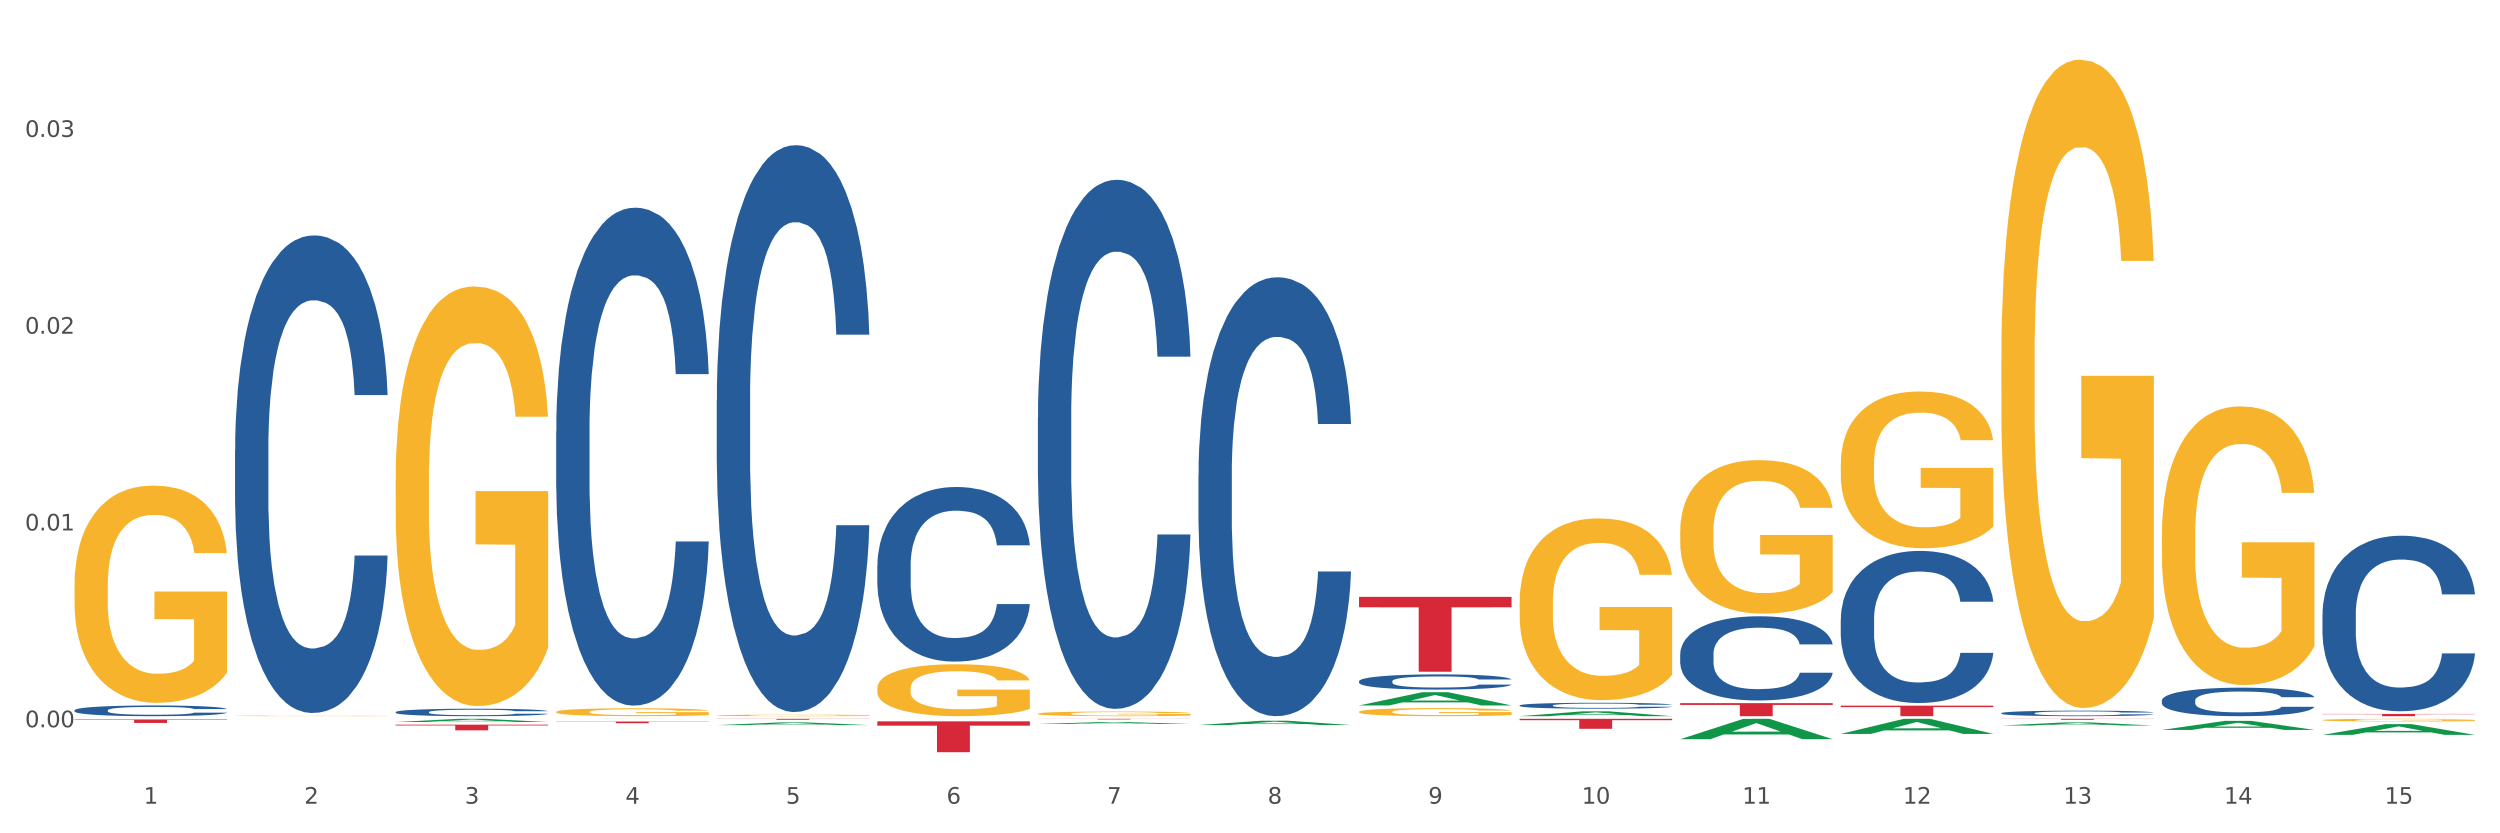 <?xml version="1.0" encoding="utf-8" standalone="no"?>
<!DOCTYPE svg PUBLIC "-//W3C//DTD SVG 1.1//EN"
  "http://www.w3.org/Graphics/SVG/1.1/DTD/svg11.dtd">
<svg xmlns:xlink="http://www.w3.org/1999/xlink" width="1080pt" height="360pt" viewBox="0 0 1080 360" xmlns="http://www.w3.org/2000/svg" version="1.1">
 <rect x="0" y="0" width="1080" height="360" fill="#333333" stroke="none"/>
 <defs>
  <style type="text/css">*{stroke-linejoin: round; stroke-linecap: butt}</style>
 </defs>
 <g id="figure_1">
  <g id="patch_1">
   <path d="M 0 360 
L 1080 360 
L 1080 0 
L 0 0 
z
" style="fill: #ffffff; stroke: #ffffff; stroke-linejoin: miter"/>
  </g>
  <g id="axes_1">
   <g id="matplotlib.axis_1">
    <g id="xtick_1">
     <g id="text_1">
      <!-- 1 -->
      <g style="fill: #4d4d4d" transform="translate(62.07 347.204) scale(0.096 -0.096)">
       <defs>
        <path id="DejaVuSans-31" d="M 794 531 
L 1825 531 
L 1825 4091 
L 703 3866 
L 703 4441 
L 1819 4666 
L 2450 4666 
L 2450 531 
L 3481 531 
L 3481 0 
L 794 0 
L 794 531 
z
" transform="scale(0.016)"/>
       </defs>
       <use xlink:href="#DejaVuSans-31"/>
      </g>
     </g>
    </g>
    <g id="xtick_2">
     <g id="text_2">
      <!-- 2 -->
      <g style="fill: #4d4d4d" transform="translate(131.436 347.204) scale(0.096 -0.096)">
       <defs>
        <path id="DejaVuSans-32" d="M 1228 531 
L 3431 531 
L 3431 0 
L 469 0 
L 469 531 
Q 828 903 1448 1529 
Q 2069 2156 2228 2338 
Q 2531 2678 2651 2914 
Q 2772 3150 2772 3378 
Q 2772 3750 2511 3984 
Q 2250 4219 1831 4219 
Q 1534 4219 1204 4116 
Q 875 4013 500 3803 
L 500 4441 
Q 881 4594 1212 4672 
Q 1544 4750 1819 4750 
Q 2544 4750 2975 4387 
Q 3406 4025 3406 3419 
Q 3406 3131 3298 2873 
Q 3191 2616 2906 2266 
Q 2828 2175 2409 1742 
Q 1991 1309 1228 531 
z
" transform="scale(0.016)"/>
       </defs>
       <use xlink:href="#DejaVuSans-32"/>
      </g>
     </g>
    </g>
    <g id="xtick_3">
     <g id="text_3">
      <!-- 3 -->
      <g style="fill: #4d4d4d" transform="translate(200.802 347.204) scale(0.096 -0.096)">
       <defs>
        <path id="DejaVuSans-33" d="M 2597 2516 
Q 3050 2419 3304 2112 
Q 3559 1806 3559 1356 
Q 3559 666 3084 287 
Q 2609 -91 1734 -91 
Q 1441 -91 1130 -33 
Q 819 25 488 141 
L 488 750 
Q 750 597 1062 519 
Q 1375 441 1716 441 
Q 2309 441 2620 675 
Q 2931 909 2931 1356 
Q 2931 1769 2642 2001 
Q 2353 2234 1838 2234 
L 1294 2234 
L 1294 2753 
L 1863 2753 
Q 2328 2753 2575 2939 
Q 2822 3125 2822 3475 
Q 2822 3834 2567 4026 
Q 2313 4219 1838 4219 
Q 1578 4219 1281 4162 
Q 984 4106 628 3988 
L 628 4550 
Q 988 4650 1302 4700 
Q 1616 4750 1894 4750 
Q 2613 4750 3031 4423 
Q 3450 4097 3450 3541 
Q 3450 3153 3228 2886 
Q 3006 2619 2597 2516 
z
" transform="scale(0.016)"/>
       </defs>
       <use xlink:href="#DejaVuSans-33"/>
      </g>
     </g>
    </g>
    <g id="xtick_4">
     <g id="text_4">
      <!-- 4 -->
      <g style="fill: #4d4d4d" transform="translate(270.169 347.204) scale(0.096 -0.096)">
       <defs>
        <path id="DejaVuSans-34" d="M 2419 4116 
L 825 1625 
L 2419 1625 
L 2419 4116 
z
M 2253 4666 
L 3047 4666 
L 3047 1625 
L 3713 1625 
L 3713 1100 
L 3047 1100 
L 3047 0 
L 2419 0 
L 2419 1100 
L 313 1100 
L 313 1709 
L 2253 4666 
z
" transform="scale(0.016)"/>
       </defs>
       <use xlink:href="#DejaVuSans-34"/>
      </g>
     </g>
    </g>
    <g id="xtick_5">
     <g id="text_5">
      <!-- 5 -->
      <g style="fill: #4d4d4d" transform="translate(339.535 347.204) scale(0.096 -0.096)">
       <defs>
        <path id="DejaVuSans-35" d="M 691 4666 
L 3169 4666 
L 3169 4134 
L 1269 4134 
L 1269 2991 
Q 1406 3038 1543 3061 
Q 1681 3084 1819 3084 
Q 2600 3084 3056 2656 
Q 3513 2228 3513 1497 
Q 3513 744 3044 326 
Q 2575 -91 1722 -91 
Q 1428 -91 1123 -41 
Q 819 9 494 109 
L 494 744 
Q 775 591 1075 516 
Q 1375 441 1709 441 
Q 2250 441 2565 725 
Q 2881 1009 2881 1497 
Q 2881 1984 2565 2268 
Q 2250 2553 1709 2553 
Q 1456 2553 1204 2497 
Q 953 2441 691 2322 
L 691 4666 
z
" transform="scale(0.016)"/>
       </defs>
       <use xlink:href="#DejaVuSans-35"/>
      </g>
     </g>
    </g>
    <g id="xtick_6">
     <g id="text_6">
      <!-- 6 -->
      <g style="fill: #4d4d4d" transform="translate(408.901 347.204) scale(0.096 -0.096)">
       <defs>
        <path id="DejaVuSans-36" d="M 2113 2584 
Q 1688 2584 1439 2293 
Q 1191 2003 1191 1497 
Q 1191 994 1439 701 
Q 1688 409 2113 409 
Q 2538 409 2786 701 
Q 3034 994 3034 1497 
Q 3034 2003 2786 2293 
Q 2538 2584 2113 2584 
z
M 3366 4563 
L 3366 3988 
Q 3128 4100 2886 4159 
Q 2644 4219 2406 4219 
Q 1781 4219 1451 3797 
Q 1122 3375 1075 2522 
Q 1259 2794 1537 2939 
Q 1816 3084 2150 3084 
Q 2853 3084 3261 2657 
Q 3669 2231 3669 1497 
Q 3669 778 3244 343 
Q 2819 -91 2113 -91 
Q 1303 -91 875 529 
Q 447 1150 447 2328 
Q 447 3434 972 4092 
Q 1497 4750 2381 4750 
Q 2619 4750 2861 4703 
Q 3103 4656 3366 4563 
z
" transform="scale(0.016)"/>
       </defs>
       <use xlink:href="#DejaVuSans-36"/>
      </g>
     </g>
    </g>
    <g id="xtick_7">
     <g id="text_7">
      <!-- 7 -->
      <g style="fill: #4d4d4d" transform="translate(478.267 347.204) scale(0.096 -0.096)">
       <defs>
        <path id="DejaVuSans-37" d="M 525 4666 
L 3525 4666 
L 3525 4397 
L 1831 0 
L 1172 0 
L 2766 4134 
L 525 4134 
L 525 4666 
z
" transform="scale(0.016)"/>
       </defs>
       <use xlink:href="#DejaVuSans-37"/>
      </g>
     </g>
    </g>
    <g id="xtick_8">
     <g id="text_8">
      <!-- 8 -->
      <g style="fill: #4d4d4d" transform="translate(547.634 347.204) scale(0.096 -0.096)">
       <defs>
        <path id="DejaVuSans-38" d="M 2034 2216 
Q 1584 2216 1326 1975 
Q 1069 1734 1069 1313 
Q 1069 891 1326 650 
Q 1584 409 2034 409 
Q 2484 409 2743 651 
Q 3003 894 3003 1313 
Q 3003 1734 2745 1975 
Q 2488 2216 2034 2216 
z
M 1403 2484 
Q 997 2584 770 2862 
Q 544 3141 544 3541 
Q 544 4100 942 4425 
Q 1341 4750 2034 4750 
Q 2731 4750 3128 4425 
Q 3525 4100 3525 3541 
Q 3525 3141 3298 2862 
Q 3072 2584 2669 2484 
Q 3125 2378 3379 2068 
Q 3634 1759 3634 1313 
Q 3634 634 3220 271 
Q 2806 -91 2034 -91 
Q 1263 -91 848 271 
Q 434 634 434 1313 
Q 434 1759 690 2068 
Q 947 2378 1403 2484 
z
M 1172 3481 
Q 1172 3119 1398 2916 
Q 1625 2713 2034 2713 
Q 2441 2713 2670 2916 
Q 2900 3119 2900 3481 
Q 2900 3844 2670 4047 
Q 2441 4250 2034 4250 
Q 1625 4250 1398 4047 
Q 1172 3844 1172 3481 
z
" transform="scale(0.016)"/>
       </defs>
       <use xlink:href="#DejaVuSans-38"/>
      </g>
     </g>
    </g>
    <g id="xtick_9">
     <g id="text_9">
      <!-- 9 -->
      <g style="fill: #4d4d4d" transform="translate(617 347.204) scale(0.096 -0.096)">
       <defs>
        <path id="DejaVuSans-39" d="M 703 97 
L 703 672 
Q 941 559 1184 500 
Q 1428 441 1663 441 
Q 2288 441 2617 861 
Q 2947 1281 2994 2138 
Q 2813 1869 2534 1725 
Q 2256 1581 1919 1581 
Q 1219 1581 811 2004 
Q 403 2428 403 3163 
Q 403 3881 828 4315 
Q 1253 4750 1959 4750 
Q 2769 4750 3195 4129 
Q 3622 3509 3622 2328 
Q 3622 1225 3098 567 
Q 2575 -91 1691 -91 
Q 1453 -91 1209 -44 
Q 966 3 703 97 
z
M 1959 2075 
Q 2384 2075 2632 2365 
Q 2881 2656 2881 3163 
Q 2881 3666 2632 3958 
Q 2384 4250 1959 4250 
Q 1534 4250 1286 3958 
Q 1038 3666 1038 3163 
Q 1038 2656 1286 2365 
Q 1534 2075 1959 2075 
z
" transform="scale(0.016)"/>
       </defs>
       <use xlink:href="#DejaVuSans-39"/>
      </g>
     </g>
    </g>
    <g id="xtick_10">
     <g id="text_10">
      <!-- 10 -->
      <g style="fill: #4d4d4d" transform="translate(683.312 347.204) scale(0.096 -0.096)">
       <defs>
        <path id="DejaVuSans-30" d="M 2034 4250 
Q 1547 4250 1301 3770 
Q 1056 3291 1056 2328 
Q 1056 1369 1301 889 
Q 1547 409 2034 409 
Q 2525 409 2770 889 
Q 3016 1369 3016 2328 
Q 3016 3291 2770 3770 
Q 2525 4250 2034 4250 
z
M 2034 4750 
Q 2819 4750 3233 4129 
Q 3647 3509 3647 2328 
Q 3647 1150 3233 529 
Q 2819 -91 2034 -91 
Q 1250 -91 836 529 
Q 422 1150 422 2328 
Q 422 3509 836 4129 
Q 1250 4750 2034 4750 
z
" transform="scale(0.016)"/>
       </defs>
       <use xlink:href="#DejaVuSans-31"/>
       <use xlink:href="#DejaVuSans-30" transform="translate(63.623 0)"/>
      </g>
     </g>
    </g>
    <g id="xtick_11">
     <g id="text_11">
      <!-- 11 -->
      <g style="fill: #4d4d4d" transform="translate(752.678 347.204) scale(0.096 -0.096)">
       <use xlink:href="#DejaVuSans-31"/>
       <use xlink:href="#DejaVuSans-31" transform="translate(63.623 0)"/>
      </g>
     </g>
    </g>
    <g id="xtick_12">
     <g id="text_12">
      <!-- 12 -->
      <g style="fill: #4d4d4d" transform="translate(822.044 347.204) scale(0.096 -0.096)">
       <use xlink:href="#DejaVuSans-31"/>
       <use xlink:href="#DejaVuSans-32" transform="translate(63.623 0)"/>
      </g>
     </g>
    </g>
    <g id="xtick_13">
     <g id="text_13">
      <!-- 13 -->
      <g style="fill: #4d4d4d" transform="translate(891.411 347.204) scale(0.096 -0.096)">
       <use xlink:href="#DejaVuSans-31"/>
       <use xlink:href="#DejaVuSans-33" transform="translate(63.623 0)"/>
      </g>
     </g>
    </g>
    <g id="xtick_14">
     <g id="text_14">
      <!-- 14 -->
      <g style="fill: #4d4d4d" transform="translate(960.777 347.204) scale(0.096 -0.096)">
       <use xlink:href="#DejaVuSans-31"/>
       <use xlink:href="#DejaVuSans-34" transform="translate(63.623 0)"/>
      </g>
     </g>
    </g>
    <g id="xtick_15">
     <g id="text_15">
      <!-- 15 -->
      <g style="fill: #4d4d4d" transform="translate(1030.143 347.204) scale(0.096 -0.096)">
       <use xlink:href="#DejaVuSans-31"/>
       <use xlink:href="#DejaVuSans-35" transform="translate(63.623 0)"/>
      </g>
     </g>
    </g>
    <g id="xtick_16"/>
    <g id="xtick_17"/>
    <g id="xtick_18"/>
    <g id="xtick_19"/>
    <g id="xtick_20"/>
    <g id="xtick_21"/>
    <g id="xtick_22"/>
    <g id="xtick_23"/>
    <g id="xtick_24"/>
    <g id="xtick_25"/>
    <g id="xtick_26"/>
    <g id="xtick_27"/>
    <g id="xtick_28"/>
    <g id="xtick_29"/>
   </g>
   <g id="matplotlib.axis_2">
    <g id="ytick_1">
     <g id="text_16">
      <!-- 0.00 -->
      <g style="fill: #4d4d4d" transform="translate(10.8 314.178) scale(0.096 -0.096)">
       <defs>
        <path id="DejaVuSans-2e" d="M 684 794 
L 1344 794 
L 1344 0 
L 684 0 
L 684 794 
z
" transform="scale(0.016)"/>
       </defs>
       <use xlink:href="#DejaVuSans-30"/>
       <use xlink:href="#DejaVuSans-2e" transform="translate(63.623 0)"/>
       <use xlink:href="#DejaVuSans-30" transform="translate(95.41 0)"/>
       <use xlink:href="#DejaVuSans-30" transform="translate(159.033 0)"/>
      </g>
     </g>
    </g>
    <g id="ytick_2">
     <g id="text_17">
      <!-- 0.01 -->
      <g style="fill: #4d4d4d" transform="translate(10.8 229.17) scale(0.096 -0.096)">
       <use xlink:href="#DejaVuSans-30"/>
       <use xlink:href="#DejaVuSans-2e" transform="translate(63.623 0)"/>
       <use xlink:href="#DejaVuSans-30" transform="translate(95.41 0)"/>
       <use xlink:href="#DejaVuSans-31" transform="translate(159.033 0)"/>
      </g>
     </g>
    </g>
    <g id="ytick_3">
     <g id="text_18">
      <!-- 0.02 -->
      <g style="fill: #4d4d4d" transform="translate(10.8 144.161) scale(0.096 -0.096)">
       <use xlink:href="#DejaVuSans-30"/>
       <use xlink:href="#DejaVuSans-2e" transform="translate(63.623 0)"/>
       <use xlink:href="#DejaVuSans-30" transform="translate(95.41 0)"/>
       <use xlink:href="#DejaVuSans-32" transform="translate(159.033 0)"/>
      </g>
     </g>
    </g>
    <g id="ytick_4">
     <g id="text_19">
      <!-- 0.03 -->
      <g style="fill: #4d4d4d" transform="translate(10.8 59.152) scale(0.096 -0.096)">
       <use xlink:href="#DejaVuSans-30"/>
       <use xlink:href="#DejaVuSans-2e" transform="translate(63.623 0)"/>
       <use xlink:href="#DejaVuSans-30" transform="translate(95.41 0)"/>
       <use xlink:href="#DejaVuSans-33" transform="translate(159.033 0)"/>
      </g>
     </g>
    </g>
    <g id="ytick_5"/>
    <g id="ytick_6"/>
    <g id="ytick_7"/>
    <g id="ytick_8"/>
   </g>
   <g id="PolyCollection_1">
    <path d="M 170.907 311.915 
L 170.975 311.913 
L 198.15 310.533 
L 209.427 310.531 
L 236.805 311.917 
L 223.762 311.917 
L 217.851 311.595 
L 189.794 311.595 
L 189.59 311.6 
L 183.883 311.917 
L 170.907 311.917 
L 170.907 311.915 
L 193.326 311.402 
L 214.319 311.401 
L 203.924 310.827 
L 203.788 310.824 
L 203.653 310.828 
L 193.258 311.401 
L 193.326 311.402 
L 170.907 311.915 
z
" clip-path="url(#p30d170cbba)" style="fill: #109648"/>
    <path d="M 448.372 180.369 
L 448.45 180.161 
L 448.45 174.316 
L 448.684 166.383 
L 449.541 151.771 
L 450.631 140.708 
L 452.501 127.766 
L 453.513 122.338 
L 454.837 116.285 
L 457.564 106.474 
L 460.679 98.124 
L 462.861 93.531 
L 464.496 90.609 
L 468.157 85.39 
L 470.26 83.094 
L 472.441 81.215 
L 474.311 79.963 
L 477.427 78.502 
L 479.919 77.875 
L 482.801 77.667 
L 485.216 77.875 
L 488.41 78.71 
L 493.083 81.215 
L 494.875 82.677 
L 497.289 85.182 
L 499.782 88.521 
L 501.807 91.861 
L 504.144 96.663 
L 506.559 102.925 
L 508.896 110.857 
L 510.531 118.163 
L 511.856 125.887 
L 513.024 135.28 
L 513.881 145.509 
L 514.27 154.067 
L 500.016 154.067 
L 499.626 146.344 
L 498.847 137.994 
L 498.068 132.358 
L 497.212 127.766 
L 495.887 122.547 
L 494.719 119.207 
L 492.772 115.241 
L 490.98 112.736 
L 489.5 111.275 
L 487.709 110.022 
L 483.892 108.77 
L 481.165 108.77 
L 479.452 109.187 
L 477.349 110.231 
L 475.557 111.692 
L 473.454 114.197 
L 471.818 116.911 
L 470.183 120.459 
L 469.248 122.964 
L 467.846 127.557 
L 466.911 131.314 
L 465.665 137.785 
L 464.964 142.378 
L 463.717 154.276 
L 463.172 163.043 
L 462.938 169.097 
L 462.783 175.777 
L 462.783 208.341 
L 463.25 222.953 
L 463.639 229.216 
L 464.263 236.313 
L 465.431 245.498 
L 467.145 254.474 
L 468.936 260.945 
L 470.416 264.911 
L 471.818 267.833 
L 473.22 270.13 
L 474.934 272.217 
L 476.336 273.47 
L 478.439 274.722 
L 480.932 275.348 
L 482.879 275.348 
L 486.852 274.305 
L 488.643 273.261 
L 490.357 271.8 
L 492.226 269.503 
L 493.706 266.998 
L 494.563 265.12 
L 495.965 261.154 
L 497.056 256.979 
L 497.99 252.178 
L 498.614 248.003 
L 499.315 241.74 
L 499.86 234.643 
L 500.016 230.886 
L 514.27 230.886 
L 513.959 238.4 
L 513.413 245.706 
L 512.323 255.517 
L 511.466 261.154 
L 510.142 268.042 
L 508.74 273.887 
L 506.792 280.358 
L 505.001 285.159 
L 503.131 289.334 
L 501.106 293.092 
L 497.445 298.31 
L 496.121 299.771 
L 493.317 302.276 
L 491.136 303.738 
L 487.942 305.199 
L 484.671 306.034 
L 481.243 306.243 
L 478.206 305.825 
L 474.856 304.573 
L 472.753 303.32 
L 470.416 301.441 
L 467.69 298.519 
L 465.119 294.97 
L 462.705 290.795 
L 460.446 285.994 
L 458.343 280.567 
L 455.616 271.591 
L 453.591 262.824 
L 452.111 254.682 
L 451.099 247.794 
L 450.086 239.027 
L 449.541 232.973 
L 448.684 218.361 
L 448.372 204.792 
L 448.372 180.369 
z
" clip-path="url(#p30d170cbba)" style="fill: #255c99"/>
    <path d="M 379.006 244.276 
L 379.084 244.208 
L 379.084 242.279 
L 379.318 239.661 
L 380.175 234.839 
L 381.265 231.187 
L 383.134 226.916 
L 384.147 225.125 
L 385.471 223.127 
L 388.198 219.89 
L 391.313 217.134 
L 393.494 215.618 
L 395.13 214.654 
L 398.791 212.932 
L 400.894 212.174 
L 403.075 211.554 
L 404.945 211.141 
L 408.06 210.658 
L 410.553 210.452 
L 413.435 210.383 
L 415.85 210.452 
L 419.043 210.727 
L 423.717 211.554 
L 425.509 212.036 
L 427.923 212.863 
L 430.416 213.965 
L 432.441 215.067 
L 434.778 216.652 
L 437.193 218.718 
L 439.529 221.336 
L 441.165 223.747 
L 442.489 226.296 
L 443.658 229.396 
L 444.515 232.772 
L 444.904 235.596 
L 430.65 235.596 
L 430.26 233.048 
L 429.481 230.292 
L 428.702 228.432 
L 427.845 226.916 
L 426.521 225.194 
L 425.353 224.092 
L 423.405 222.783 
L 421.614 221.956 
L 420.134 221.474 
L 418.342 221.061 
L 414.526 220.647 
L 411.799 220.647 
L 410.086 220.785 
L 407.982 221.13 
L 406.191 221.612 
L 404.088 222.439 
L 402.452 223.334 
L 400.816 224.505 
L 399.882 225.332 
L 398.479 226.847 
L 397.545 228.087 
L 396.298 230.223 
L 395.597 231.739 
L 394.351 235.665 
L 393.806 238.559 
L 393.572 240.556 
L 393.416 242.761 
L 393.416 253.508 
L 393.884 258.33 
L 394.273 260.397 
L 394.896 262.739 
L 396.065 265.77 
L 397.778 268.732 
L 399.57 270.868 
L 401.05 272.177 
L 402.452 273.141 
L 403.854 273.899 
L 405.568 274.588 
L 406.97 275.001 
L 409.073 275.415 
L 411.566 275.621 
L 413.513 275.621 
L 417.485 275.277 
L 419.277 274.932 
L 420.991 274.45 
L 422.86 273.692 
L 424.34 272.866 
L 425.197 272.246 
L 426.599 270.937 
L 427.69 269.559 
L 428.624 267.974 
L 429.247 266.597 
L 429.948 264.53 
L 430.494 262.188 
L 430.65 260.948 
L 444.904 260.948 
L 444.592 263.428 
L 444.047 265.839 
L 442.957 269.077 
L 442.1 270.937 
L 440.776 273.21 
L 439.374 275.139 
L 437.426 277.275 
L 435.635 278.859 
L 433.765 280.237 
L 431.74 281.477 
L 428.079 283.199 
L 426.755 283.681 
L 423.951 284.508 
L 421.77 284.99 
L 418.576 285.472 
L 415.304 285.748 
L 411.877 285.817 
L 408.839 285.679 
L 405.49 285.266 
L 403.387 284.852 
L 401.05 284.232 
L 398.324 283.268 
L 395.753 282.097 
L 393.339 280.719 
L 391.08 279.135 
L 388.976 277.343 
L 386.25 274.381 
L 384.225 271.488 
L 382.745 268.801 
L 381.732 266.528 
L 380.72 263.634 
L 380.175 261.637 
L 379.318 256.814 
L 379.006 252.337 
L 379.006 244.276 
z
" clip-path="url(#p30d170cbba)" style="fill: #255c99"/>
    <path d="M 309.64 172.754 
L 309.718 172.53 
L 309.718 166.268 
L 309.951 157.769 
L 310.808 142.114 
L 311.899 130.261 
L 313.768 116.395 
L 314.781 110.58 
L 316.105 104.094 
L 318.831 93.583 
L 321.947 84.637 
L 324.128 79.717 
L 325.764 76.586 
L 329.425 70.994 
L 331.528 68.534 
L 333.709 66.521 
L 335.578 65.18 
L 338.694 63.614 
L 341.187 62.943 
L 344.069 62.72 
L 346.484 62.943 
L 349.677 63.838 
L 354.351 66.521 
L 356.142 68.087 
L 358.557 70.771 
L 361.05 74.349 
L 363.075 77.927 
L 365.412 83.071 
L 367.826 89.781 
L 370.163 98.279 
L 371.799 106.107 
L 373.123 114.382 
L 374.291 124.446 
L 375.148 135.405 
L 375.538 144.574 
L 361.283 144.574 
L 360.894 136.299 
L 360.115 127.353 
L 359.336 121.315 
L 358.479 116.395 
L 357.155 110.804 
L 355.987 107.225 
L 354.039 102.976 
L 352.248 100.292 
L 350.768 98.727 
L 348.976 97.385 
L 345.159 96.043 
L 342.433 96.043 
L 340.719 96.49 
L 338.616 97.608 
L 336.825 99.174 
L 334.722 101.858 
L 333.086 104.765 
L 331.45 108.567 
L 330.515 111.251 
L 329.113 116.171 
L 328.179 120.197 
L 326.932 127.13 
L 326.231 132.05 
L 324.985 144.798 
L 324.44 154.191 
L 324.206 160.677 
L 324.05 167.834 
L 324.05 202.722 
L 324.518 218.378 
L 324.907 225.087 
L 325.53 232.691 
L 326.699 242.532 
L 328.412 252.148 
L 330.204 259.081 
L 331.684 263.331 
L 333.086 266.462 
L 334.488 268.922 
L 336.202 271.158 
L 337.604 272.5 
L 339.707 273.842 
L 342.199 274.513 
L 344.147 274.513 
L 348.119 273.395 
L 349.911 272.277 
L 351.624 270.711 
L 353.494 268.251 
L 354.974 265.567 
L 355.831 263.554 
L 357.233 259.305 
L 358.323 254.832 
L 359.258 249.688 
L 359.881 245.215 
L 360.582 238.506 
L 361.127 230.902 
L 361.283 226.876 
L 375.538 226.876 
L 375.226 234.928 
L 374.681 242.755 
L 373.59 253.267 
L 372.734 259.305 
L 371.409 266.685 
L 370.007 272.948 
L 368.06 279.881 
L 366.268 285.024 
L 364.399 289.497 
L 362.374 293.523 
L 358.713 299.114 
L 357.389 300.68 
L 354.584 303.364 
L 352.403 304.929 
L 349.21 306.495 
L 345.938 307.389 
L 342.511 307.613 
L 339.473 307.166 
L 336.124 305.824 
L 334.021 304.482 
L 331.684 302.469 
L 328.957 299.338 
L 326.387 295.536 
L 323.972 291.063 
L 321.713 285.919 
L 319.61 280.104 
L 316.884 270.487 
L 314.859 261.094 
L 313.379 252.372 
L 312.366 244.992 
L 311.354 235.599 
L 310.808 229.113 
L 309.951 213.457 
L 309.64 198.92 
L 309.64 172.754 
z
" clip-path="url(#p30d170cbba)" style="fill: #255c99"/>
    <path d="M 240.274 186.369 
L 240.352 186.172 
L 240.352 180.672 
L 240.585 173.207 
L 241.442 159.455 
L 242.533 149.044 
L 244.402 136.864 
L 245.415 131.756 
L 246.739 126.059 
L 249.465 116.826 
L 252.581 108.968 
L 254.762 104.646 
L 256.398 101.896 
L 260.059 96.985 
L 262.162 94.824 
L 264.343 93.056 
L 266.212 91.877 
L 269.328 90.502 
L 271.821 89.913 
L 274.703 89.716 
L 277.117 89.913 
L 280.311 90.699 
L 284.985 93.056 
L 286.776 94.431 
L 289.191 96.789 
L 291.683 99.932 
L 293.709 103.075 
L 296.045 107.593 
L 298.46 113.487 
L 300.797 120.952 
L 302.433 127.827 
L 303.757 135.096 
L 304.925 143.936 
L 305.782 153.562 
L 306.172 161.616 
L 291.917 161.616 
L 291.528 154.348 
L 290.749 146.49 
L 289.97 141.186 
L 289.113 136.864 
L 287.789 131.953 
L 286.62 128.809 
L 284.673 125.077 
L 282.881 122.72 
L 281.401 121.344 
L 279.61 120.166 
L 275.793 118.987 
L 273.067 118.987 
L 271.353 119.38 
L 269.25 120.362 
L 267.458 121.737 
L 265.355 124.095 
L 263.72 126.649 
L 262.084 129.988 
L 261.149 132.345 
L 259.747 136.667 
L 258.812 140.203 
L 257.566 146.293 
L 256.865 150.615 
L 255.619 161.813 
L 255.073 170.063 
L 254.84 175.76 
L 254.684 182.047 
L 254.684 212.692 
L 255.151 226.444 
L 255.541 232.337 
L 256.164 239.016 
L 257.332 247.66 
L 259.046 256.107 
L 260.838 262.197 
L 262.318 265.93 
L 263.72 268.68 
L 265.122 270.841 
L 266.835 272.805 
L 268.237 273.984 
L 270.341 275.163 
L 272.833 275.752 
L 274.78 275.752 
L 278.753 274.77 
L 280.545 273.788 
L 282.258 272.412 
L 284.128 270.252 
L 285.608 267.894 
L 286.465 266.126 
L 287.867 262.394 
L 288.957 258.465 
L 289.892 253.946 
L 290.515 250.017 
L 291.216 244.124 
L 291.761 237.445 
L 291.917 233.909 
L 306.172 233.909 
L 305.86 240.981 
L 305.315 247.857 
L 304.224 257.09 
L 303.367 262.394 
L 302.043 268.876 
L 300.641 274.377 
L 298.694 280.467 
L 296.902 284.985 
L 295.033 288.914 
L 293.008 292.45 
L 289.347 297.361 
L 288.022 298.736 
L 285.218 301.094 
L 283.037 302.469 
L 279.844 303.844 
L 276.572 304.63 
L 273.145 304.826 
L 270.107 304.433 
L 266.757 303.255 
L 264.654 302.076 
L 262.318 300.308 
L 259.591 297.558 
L 257.021 294.218 
L 254.606 290.289 
L 252.347 285.771 
L 250.244 280.663 
L 247.518 272.216 
L 245.493 263.965 
L 244.013 256.304 
L 243 249.821 
L 241.987 241.57 
L 241.442 235.873 
L 240.585 222.122 
L 240.274 209.353 
L 240.274 186.369 
z
" clip-path="url(#p30d170cbba)" style="fill: #255c99"/>
    <path d="M 170.907 307.615 
L 170.985 307.613 
L 170.985 307.53 
L 171.219 307.418 
L 172.076 307.212 
L 173.166 307.056 
L 175.036 306.873 
L 176.048 306.796 
L 177.373 306.711 
L 180.099 306.572 
L 183.215 306.455 
L 185.396 306.39 
L 187.031 306.349 
L 190.692 306.275 
L 192.796 306.242 
L 194.977 306.216 
L 196.846 306.198 
L 199.962 306.178 
L 202.454 306.169 
L 205.336 306.166 
L 207.751 306.169 
L 210.945 306.181 
L 215.618 306.216 
L 217.41 306.237 
L 219.825 306.272 
L 222.317 306.319 
L 224.342 306.366 
L 226.679 306.434 
L 229.094 306.522 
L 231.431 306.634 
L 233.066 306.737 
L 234.391 306.846 
L 235.559 306.979 
L 236.416 307.123 
L 236.805 307.244 
L 222.551 307.244 
L 222.161 307.135 
L 221.382 307.017 
L 220.604 306.938 
L 219.747 306.873 
L 218.422 306.799 
L 217.254 306.752 
L 215.307 306.696 
L 213.515 306.661 
L 212.035 306.64 
L 210.244 306.623 
L 206.427 306.605 
L 203.701 306.605 
L 201.987 306.611 
L 199.884 306.625 
L 198.092 306.646 
L 195.989 306.681 
L 194.353 306.72 
L 192.718 306.77 
L 191.783 306.805 
L 190.381 306.87 
L 189.446 306.923 
L 188.2 307.014 
L 187.499 307.079 
L 186.252 307.247 
L 185.707 307.371 
L 185.474 307.456 
L 185.318 307.551 
L 185.318 308.01 
L 185.785 308.217 
L 186.175 308.305 
L 186.798 308.405 
L 187.966 308.535 
L 189.68 308.661 
L 191.471 308.753 
L 192.951 308.809 
L 194.353 308.85 
L 195.755 308.882 
L 197.469 308.912 
L 198.871 308.93 
L 200.974 308.947 
L 203.467 308.956 
L 205.414 308.956 
L 209.387 308.941 
L 211.178 308.927 
L 212.892 308.906 
L 214.761 308.874 
L 216.241 308.838 
L 217.098 308.812 
L 218.5 308.756 
L 219.591 308.697 
L 220.526 308.629 
L 221.149 308.57 
L 221.85 308.482 
L 222.395 308.382 
L 222.551 308.328 
L 236.805 308.328 
L 236.494 308.435 
L 235.949 308.538 
L 234.858 308.676 
L 234.001 308.756 
L 232.677 308.853 
L 231.275 308.935 
L 229.328 309.027 
L 227.536 309.095 
L 225.667 309.153 
L 223.641 309.207 
L 219.98 309.28 
L 218.656 309.301 
L 215.852 309.336 
L 213.671 309.357 
L 210.477 309.377 
L 207.206 309.389 
L 203.779 309.392 
L 200.741 309.386 
L 197.391 309.369 
L 195.288 309.351 
L 192.951 309.324 
L 190.225 309.283 
L 187.655 309.233 
L 185.24 309.174 
L 182.981 309.106 
L 180.878 309.03 
L 178.152 308.903 
L 176.126 308.779 
L 174.646 308.664 
L 173.634 308.567 
L 172.621 308.443 
L 172.076 308.358 
L 171.219 308.152 
L 170.907 307.96 
L 170.907 307.615 
z
" clip-path="url(#p30d170cbba)" style="fill: #255c99"/>
    <path d="M 101.541 194.398 
L 101.619 194.21 
L 101.619 188.934 
L 101.853 181.774 
L 102.71 168.585 
L 103.8 158.599 
L 105.67 146.917 
L 106.682 142.019 
L 108.006 136.555 
L 110.733 127.699 
L 113.848 120.162 
L 116.029 116.017 
L 117.665 113.379 
L 121.326 108.669 
L 123.429 106.596 
L 125.61 104.901 
L 127.48 103.77 
L 130.595 102.451 
L 133.088 101.886 
L 135.97 101.698 
L 138.385 101.886 
L 141.578 102.64 
L 146.252 104.901 
L 148.044 106.22 
L 150.458 108.481 
L 152.951 111.495 
L 154.976 114.51 
L 157.313 118.843 
L 159.728 124.496 
L 162.064 131.656 
L 163.7 138.25 
L 165.024 145.222 
L 166.193 153.7 
L 167.05 162.933 
L 167.439 170.658 
L 153.185 170.658 
L 152.795 163.687 
L 152.016 156.15 
L 151.237 151.063 
L 150.38 146.917 
L 149.056 142.207 
L 147.888 139.192 
L 145.941 135.613 
L 144.149 133.352 
L 142.669 132.033 
L 140.877 130.902 
L 137.061 129.772 
L 134.334 129.772 
L 132.621 130.148 
L 130.518 131.091 
L 128.726 132.409 
L 126.623 134.67 
L 124.987 137.12 
L 123.351 140.323 
L 122.417 142.584 
L 121.015 146.729 
L 120.08 150.121 
L 118.834 155.961 
L 118.133 160.107 
L 116.886 170.846 
L 116.341 178.76 
L 116.107 184.224 
L 115.952 190.253 
L 115.952 219.646 
L 116.419 232.835 
L 116.808 238.488 
L 117.431 244.894 
L 118.6 253.184 
L 120.314 261.286 
L 122.105 267.127 
L 123.585 270.707 
L 124.987 273.345 
L 126.389 275.417 
L 128.103 277.301 
L 129.505 278.432 
L 131.608 279.562 
L 134.101 280.128 
L 136.048 280.128 
L 140.021 279.186 
L 141.812 278.243 
L 143.526 276.925 
L 145.395 274.852 
L 146.875 272.591 
L 147.732 270.895 
L 149.134 267.315 
L 150.225 263.547 
L 151.159 259.213 
L 151.783 255.445 
L 152.484 249.793 
L 153.029 243.387 
L 153.185 239.995 
L 167.439 239.995 
L 167.128 246.778 
L 166.582 253.373 
L 165.492 262.228 
L 164.635 267.315 
L 163.311 273.533 
L 161.909 278.809 
L 159.961 284.65 
L 158.17 288.983 
L 156.3 292.752 
L 154.275 296.143 
L 150.614 300.853 
L 149.29 302.172 
L 146.486 304.433 
L 144.305 305.752 
L 141.111 307.071 
L 137.84 307.825 
L 134.412 308.013 
L 131.374 307.636 
L 128.025 306.506 
L 125.922 305.375 
L 123.585 303.68 
L 120.859 301.042 
L 118.288 297.839 
L 115.874 294.07 
L 113.615 289.737 
L 111.512 284.838 
L 108.785 276.736 
L 106.76 268.823 
L 105.28 261.474 
L 104.267 255.257 
L 103.255 247.343 
L 102.71 241.879 
L 101.853 228.69 
L 101.541 216.443 
L 101.541 194.398 
z
" clip-path="url(#p30d170cbba)" style="fill: #255c99"/>
    <path d="M 32.175 306.845 
L 32.253 306.841 
L 32.253 306.723 
L 32.487 306.562 
L 33.343 306.267 
L 34.434 306.043 
L 36.303 305.781 
L 37.316 305.671 
L 38.64 305.549 
L 41.366 305.35 
L 44.482 305.181 
L 46.663 305.089 
L 48.299 305.029 
L 51.96 304.924 
L 54.063 304.877 
L 56.244 304.839 
L 58.114 304.814 
L 61.229 304.784 
L 63.722 304.772 
L 66.604 304.768 
L 69.019 304.772 
L 72.212 304.789 
L 76.886 304.839 
L 78.677 304.869 
L 81.092 304.92 
L 83.585 304.987 
L 85.61 305.055 
L 87.947 305.152 
L 90.361 305.279 
L 92.698 305.439 
L 94.334 305.587 
L 95.658 305.743 
L 96.827 305.933 
L 97.683 306.14 
L 98.073 306.313 
L 83.818 306.313 
L 83.429 306.157 
L 82.65 305.988 
L 81.871 305.874 
L 81.014 305.781 
L 79.69 305.676 
L 78.522 305.608 
L 76.574 305.528 
L 74.783 305.477 
L 73.303 305.448 
L 71.511 305.422 
L 67.694 305.397 
L 64.968 305.397 
L 63.255 305.405 
L 61.151 305.426 
L 59.36 305.456 
L 57.257 305.507 
L 55.621 305.562 
L 53.985 305.633 
L 53.05 305.684 
L 51.648 305.777 
L 50.714 305.853 
L 49.467 305.984 
L 48.766 306.077 
L 47.52 306.318 
L 46.975 306.495 
L 46.741 306.617 
L 46.585 306.753 
L 46.585 307.411 
L 47.053 307.707 
L 47.442 307.834 
L 48.065 307.977 
L 49.234 308.163 
L 50.947 308.345 
L 52.739 308.476 
L 54.219 308.556 
L 55.621 308.615 
L 57.023 308.661 
L 58.737 308.704 
L 60.139 308.729 
L 62.242 308.754 
L 64.734 308.767 
L 66.682 308.767 
L 70.654 308.746 
L 72.446 308.725 
L 74.16 308.695 
L 76.029 308.649 
L 77.509 308.598 
L 78.366 308.56 
L 79.768 308.48 
L 80.858 308.395 
L 81.793 308.298 
L 82.416 308.214 
L 83.117 308.087 
L 83.663 307.944 
L 83.818 307.867 
L 98.073 307.867 
L 97.761 308.02 
L 97.216 308.167 
L 96.126 308.366 
L 95.269 308.48 
L 93.945 308.619 
L 92.542 308.738 
L 90.595 308.868 
L 88.804 308.966 
L 86.934 309.05 
L 84.909 309.126 
L 81.248 309.232 
L 79.924 309.261 
L 77.12 309.312 
L 74.939 309.341 
L 71.745 309.371 
L 68.473 309.388 
L 65.046 309.392 
L 62.008 309.384 
L 58.659 309.358 
L 56.556 309.333 
L 54.219 309.295 
L 51.493 309.236 
L 48.922 309.164 
L 46.507 309.08 
L 44.248 308.982 
L 42.145 308.873 
L 39.419 308.691 
L 37.394 308.514 
L 35.914 308.349 
L 34.901 308.21 
L 33.889 308.032 
L 33.343 307.91 
L 32.487 307.614 
L 32.175 307.34 
L 32.175 306.845 
z
" clip-path="url(#p30d170cbba)" style="fill: #255c99"/>
    <path d="M 32.175 310.811 
L 98.073 310.811 
L 98.073 311.02 
L 72.151 311.021 
L 72.151 312.315 
L 57.941 312.315 
L 57.941 311.021 
L 32.175 311.02 
L 32.175 310.812 
L 32.175 310.811 
z
" clip-path="url(#p30d170cbba)" style="fill: #d62839"/>
    <path d="M 170.907 313.056 
L 236.805 313.056 
L 236.805 313.396 
L 210.883 313.399 
L 210.883 315.502 
L 196.673 315.502 
L 196.673 313.399 
L 170.907 313.396 
L 170.907 313.059 
L 170.907 313.056 
z
" clip-path="url(#p30d170cbba)" style="fill: #d62839"/>
    <path d="M 240.274 311.689 
L 306.172 311.689 
L 306.172 311.792 
L 280.25 311.792 
L 280.25 312.429 
L 266.039 312.429 
L 266.039 311.792 
L 240.274 311.792 
L 240.274 311.69 
L 240.274 311.689 
z
" clip-path="url(#p30d170cbba)" style="fill: #d62839"/>
    <path d="M 309.64 310.531 
L 375.538 310.531 
L 375.538 310.586 
L 349.616 310.586 
L 349.616 310.926 
L 335.406 310.926 
L 335.406 310.586 
L 309.64 310.586 
L 309.64 310.532 
L 309.64 310.531 
z
" clip-path="url(#p30d170cbba)" style="fill: #d62839"/>
    <path d="M 379.006 311.629 
L 444.904 311.629 
L 444.904 313.48 
L 418.982 313.493 
L 418.982 324.95 
L 404.772 324.95 
L 404.772 313.493 
L 379.006 313.48 
L 379.006 311.642 
L 379.006 311.629 
z
" clip-path="url(#p30d170cbba)" style="fill: #d62839"/>
    <path d="M 448.372 310.531 
L 514.27 310.531 
L 514.27 310.567 
L 488.348 310.568 
L 488.348 310.791 
L 474.138 310.791 
L 474.138 310.568 
L 448.372 310.567 
L 448.372 310.531 
L 448.372 310.531 
z
" clip-path="url(#p30d170cbba)" style="fill: #d62839"/>
    <path d="M 587.105 257.849 
L 653.003 257.849 
L 653.003 262.344 
L 627.081 262.375 
L 627.081 290.2 
L 612.871 290.2 
L 612.871 262.375 
L 587.105 262.344 
L 587.105 257.879 
L 587.105 257.849 
z
" clip-path="url(#p30d170cbba)" style="fill: #d62839"/>
    <path d="M 656.471 310.531 
L 722.369 310.531 
L 722.369 311.132 
L 696.447 311.136 
L 696.447 314.854 
L 682.237 314.854 
L 682.237 311.136 
L 656.471 311.132 
L 656.471 310.535 
L 656.471 310.531 
z
" clip-path="url(#p30d170cbba)" style="fill: #d62839"/>
    <path d="M 725.837 303.753 
L 791.735 303.753 
L 791.735 304.537 
L 765.813 304.542 
L 765.813 309.392 
L 751.603 309.392 
L 751.603 304.542 
L 725.837 304.537 
L 725.837 303.758 
L 725.837 303.753 
z
" clip-path="url(#p30d170cbba)" style="fill: #d62839"/>
    <path d="M 795.203 304.845 
L 861.101 304.845 
L 861.101 305.477 
L 835.179 305.481 
L 835.179 309.392 
L 820.969 309.392 
L 820.969 305.481 
L 795.203 305.477 
L 795.203 304.849 
L 795.203 304.845 
z
" clip-path="url(#p30d170cbba)" style="fill: #d62839"/>
    <path d="M 517.739 204.978 
L 517.816 204.805 
L 517.816 199.957 
L 518.05 193.377 
L 518.907 181.256 
L 519.997 172.078 
L 521.867 161.342 
L 522.88 156.84 
L 524.204 151.819 
L 526.93 143.68 
L 530.046 136.754 
L 532.227 132.945 
L 533.863 130.52 
L 537.523 126.191 
L 539.627 124.287 
L 541.808 122.728 
L 543.677 121.689 
L 546.793 120.477 
L 549.285 119.958 
L 552.167 119.785 
L 554.582 119.958 
L 557.776 120.65 
L 562.449 122.728 
L 564.241 123.94 
L 566.656 126.018 
L 569.148 128.789 
L 571.173 131.559 
L 573.51 135.542 
L 575.925 140.737 
L 578.262 147.317 
L 579.898 153.377 
L 581.222 159.784 
L 582.39 167.576 
L 583.247 176.061 
L 583.636 183.16 
L 569.382 183.16 
L 568.992 176.753 
L 568.214 169.827 
L 567.435 165.152 
L 566.578 161.342 
L 565.254 157.014 
L 564.085 154.243 
L 562.138 150.953 
L 560.346 148.875 
L 558.866 147.663 
L 557.075 146.624 
L 553.258 145.585 
L 550.532 145.585 
L 548.818 145.931 
L 546.715 146.797 
L 544.923 148.009 
L 542.82 150.087 
L 541.184 152.338 
L 539.549 155.282 
L 538.614 157.36 
L 537.212 161.169 
L 536.277 164.286 
L 535.031 169.654 
L 534.33 173.463 
L 533.084 183.333 
L 532.538 190.606 
L 532.305 195.628 
L 532.149 201.169 
L 532.149 228.181 
L 532.616 240.302 
L 533.006 245.497 
L 533.629 251.384 
L 534.797 259.003 
L 536.511 266.449 
L 538.302 271.817 
L 539.782 275.107 
L 541.184 277.531 
L 542.587 279.436 
L 544.3 281.167 
L 545.702 282.206 
L 547.805 283.245 
L 550.298 283.765 
L 552.245 283.765 
L 556.218 282.899 
L 558.009 282.033 
L 559.723 280.821 
L 561.593 278.916 
L 563.073 276.839 
L 563.929 275.28 
L 565.331 271.99 
L 566.422 268.527 
L 567.357 264.544 
L 567.98 261.081 
L 568.681 255.886 
L 569.226 249.999 
L 569.382 246.882 
L 583.636 246.882 
L 583.325 253.116 
L 582.78 259.176 
L 581.689 267.315 
L 580.832 271.99 
L 579.508 277.704 
L 578.106 282.553 
L 576.159 287.921 
L 574.367 291.903 
L 572.498 295.366 
L 570.472 298.483 
L 566.811 302.812 
L 565.487 304.024 
L 562.683 306.102 
L 560.502 307.314 
L 557.308 308.526 
L 554.037 309.219 
L 550.61 309.392 
L 547.572 309.046 
L 544.222 308.007 
L 542.119 306.968 
L 539.782 305.41 
L 537.056 302.985 
L 534.486 300.042 
L 532.071 296.578 
L 529.812 292.596 
L 527.709 288.094 
L 524.983 280.648 
L 522.957 273.375 
L 521.477 266.622 
L 520.465 260.908 
L 519.452 253.635 
L 518.907 248.614 
L 518.05 236.493 
L 517.739 225.238 
L 517.739 204.978 
z
" clip-path="url(#p30d170cbba)" style="fill: #255c99"/>
    <path d="M 864.57 310.531 
L 930.468 310.531 
L 930.468 310.588 
L 904.546 310.589 
L 904.546 310.943 
L 890.335 310.943 
L 890.335 310.589 
L 864.57 310.588 
L 864.57 310.532 
L 864.57 310.531 
z
" clip-path="url(#p30d170cbba)" style="fill: #d62839"/>
    <path d="M 587.105 294.285 
L 587.183 294.279 
L 587.183 294.112 
L 587.416 293.884 
L 588.273 293.465 
L 589.364 293.147 
L 591.233 292.776 
L 592.246 292.62 
L 593.57 292.447 
L 596.296 292.165 
L 599.412 291.926 
L 601.593 291.794 
L 603.229 291.71 
L 606.89 291.56 
L 608.993 291.494 
L 611.174 291.44 
L 613.043 291.405 
L 616.159 291.363 
L 618.652 291.345 
L 621.534 291.339 
L 623.948 291.345 
L 627.142 291.369 
L 631.816 291.44 
L 633.607 291.482 
L 636.022 291.554 
L 638.514 291.65 
L 640.54 291.746 
L 642.877 291.884 
L 645.291 292.063 
L 647.628 292.291 
L 649.264 292.501 
L 650.588 292.722 
L 651.756 292.992 
L 652.613 293.285 
L 653.003 293.531 
L 638.748 293.531 
L 638.359 293.309 
L 637.58 293.07 
L 636.801 292.908 
L 635.944 292.776 
L 634.62 292.626 
L 633.451 292.53 
L 631.504 292.417 
L 629.713 292.345 
L 628.233 292.303 
L 626.441 292.267 
L 622.624 292.231 
L 619.898 292.231 
L 618.184 292.243 
L 616.081 292.273 
L 614.29 292.315 
L 612.186 292.387 
L 610.551 292.465 
L 608.915 292.566 
L 607.98 292.638 
L 606.578 292.77 
L 605.643 292.878 
L 604.397 293.064 
L 603.696 293.195 
L 602.45 293.537 
L 601.905 293.788 
L 601.671 293.962 
L 601.515 294.154 
L 601.515 295.088 
L 601.982 295.507 
L 602.372 295.687 
L 602.995 295.89 
L 604.163 296.154 
L 605.877 296.412 
L 607.669 296.597 
L 609.149 296.711 
L 610.551 296.795 
L 611.953 296.861 
L 613.666 296.921 
L 615.069 296.957 
L 617.172 296.993 
L 619.664 297.01 
L 621.612 297.01 
L 625.584 296.981 
L 627.376 296.951 
L 629.089 296.909 
L 630.959 296.843 
L 632.439 296.771 
L 633.296 296.717 
L 634.698 296.603 
L 635.788 296.483 
L 636.723 296.346 
L 637.346 296.226 
L 638.047 296.046 
L 638.592 295.843 
L 638.748 295.735 
L 653.003 295.735 
L 652.691 295.95 
L 652.146 296.16 
L 651.055 296.441 
L 650.199 296.603 
L 648.874 296.801 
L 647.472 296.969 
L 645.525 297.154 
L 643.733 297.292 
L 641.864 297.412 
L 639.839 297.52 
L 636.178 297.669 
L 634.853 297.711 
L 632.049 297.783 
L 629.868 297.825 
L 626.675 297.867 
L 623.403 297.891 
L 619.976 297.897 
L 616.938 297.885 
L 613.589 297.849 
L 611.485 297.813 
L 609.149 297.759 
L 606.422 297.675 
L 603.852 297.573 
L 601.437 297.454 
L 599.178 297.316 
L 597.075 297.16 
L 594.349 296.903 
L 592.324 296.651 
L 590.844 296.418 
L 589.831 296.22 
L 588.818 295.968 
L 588.273 295.795 
L 587.416 295.375 
L 587.105 294.986 
L 587.105 294.285 
z
" clip-path="url(#p30d170cbba)" style="fill: #255c99"/>
    <path d="M 32.175 253.15 
L 32.253 253.064 
L 32.253 249.979 
L 32.408 247.322 
L 33.186 240.895 
L 34.353 235.581 
L 35.209 232.753 
L 36.065 230.439 
L 37.076 228.125 
L 38.321 225.726 
L 40.578 222.212 
L 41.978 220.412 
L 43.69 218.527 
L 46.802 215.784 
L 49.058 214.242 
L 51.392 212.956 
L 55.204 211.413 
L 57.694 210.728 
L 60.339 210.214 
L 63.529 209.871 
L 65.941 209.785 
L 71.231 210.042 
L 75.744 210.814 
L 77.922 211.413 
L 80.723 212.442 
L 82.201 213.128 
L 84.613 214.499 
L 87.103 216.298 
L 88.815 217.841 
L 91.382 220.755 
L 93.327 223.669 
L 95.116 227.268 
L 96.05 229.754 
L 96.75 232.068 
L 97.373 234.724 
L 97.995 238.924 
L 83.991 238.924 
L 83.446 235.924 
L 82.59 233.096 
L 81.346 230.354 
L 80.256 228.64 
L 78.389 226.497 
L 76.677 225.126 
L 74.888 224.097 
L 72.71 223.24 
L 70.998 222.812 
L 68.586 222.469 
L 63.84 222.555 
L 60.65 223.24 
L 58.472 224.097 
L 57.071 224.869 
L 55.827 225.726 
L 54.426 226.925 
L 52.792 228.725 
L 51.625 230.354 
L 50.458 232.41 
L 49.525 234.467 
L 48.669 236.867 
L 47.969 239.438 
L 47.424 242.095 
L 46.957 245.351 
L 46.568 250.751 
L 46.568 262.492 
L 46.724 265.148 
L 47.113 268.662 
L 47.58 271.319 
L 48.358 274.49 
L 49.058 276.632 
L 50.381 279.718 
L 51.859 282.289 
L 53.026 283.917 
L 54.193 285.288 
L 56.216 287.174 
L 58.472 288.716 
L 60.417 289.659 
L 63.062 290.516 
L 64.852 290.859 
L 66.408 291.03 
L 70.22 291.03 
L 72.943 290.773 
L 75.977 290.173 
L 78.311 289.402 
L 80.256 288.459 
L 82.435 286.917 
L 83.835 285.46 
L 83.835 267.548 
L 66.719 267.462 
L 66.719 255.55 
L 98.073 255.55 
L 98.073 290.516 
L 96.75 292.316 
L 95.272 293.944 
L 93.716 295.401 
L 91.382 297.201 
L 88.581 298.915 
L 86.091 300.115 
L 83.446 301.143 
L 80.334 302.086 
L 76.288 302.943 
L 73.799 303.286 
L 70.687 303.543 
L 67.03 303.628 
L 63.84 303.457 
L 60.728 303.029 
L 57.461 302.257 
L 54.271 301.143 
L 51.859 300.029 
L 49.447 298.658 
L 46.879 296.858 
L 44.857 295.144 
L 43.301 293.601 
L 41.589 291.63 
L 39.722 289.059 
L 38.321 286.745 
L 37.076 284.346 
L 35.754 281.26 
L 34.82 278.604 
L 33.887 275.261 
L 33.342 272.776 
L 32.72 268.919 
L 32.253 263.52 
L 32.175 253.15 
z
" clip-path="url(#p30d170cbba)" style="fill: #f7b32b"/>
    <path d="M 101.541 309.263 
L 101.619 309.263 
L 101.619 309.255 
L 101.775 309.248 
L 102.553 309.232 
L 103.72 309.218 
L 104.575 309.211 
L 105.431 309.205 
L 106.443 309.199 
L 107.688 309.193 
L 109.944 309.184 
L 111.344 309.179 
L 113.056 309.175 
L 116.168 309.168 
L 118.424 309.164 
L 120.758 309.16 
L 124.57 309.156 
L 127.06 309.155 
L 129.705 309.153 
L 132.895 309.153 
L 135.307 309.152 
L 140.598 309.153 
L 145.11 309.155 
L 147.289 309.156 
L 150.089 309.159 
L 151.568 309.161 
L 153.979 309.164 
L 156.469 309.169 
L 158.181 309.173 
L 160.748 309.18 
L 162.693 309.188 
L 164.483 309.197 
L 165.416 309.203 
L 166.117 309.209 
L 166.739 309.216 
L 167.361 309.227 
L 153.357 309.227 
L 152.812 309.219 
L 151.957 309.212 
L 150.712 309.205 
L 149.623 309.201 
L 147.755 309.195 
L 146.044 309.192 
L 144.254 309.189 
L 142.076 309.187 
L 140.364 309.186 
L 137.952 309.185 
L 133.206 309.185 
L 130.017 309.187 
L 127.838 309.189 
L 126.438 309.191 
L 125.193 309.193 
L 123.792 309.196 
L 122.159 309.201 
L 120.992 309.205 
L 119.825 309.21 
L 118.891 309.215 
L 118.035 309.222 
L 117.335 309.228 
L 116.79 309.235 
L 116.324 309.243 
L 115.935 309.257 
L 115.935 309.287 
L 116.09 309.294 
L 116.479 309.303 
L 116.946 309.31 
L 117.724 309.318 
L 118.424 309.323 
L 119.747 309.331 
L 121.225 309.338 
L 122.392 309.342 
L 123.559 309.345 
L 125.582 309.35 
L 127.838 309.354 
L 129.783 309.356 
L 132.428 309.359 
L 134.218 309.359 
L 135.774 309.36 
L 139.586 309.36 
L 142.309 309.359 
L 145.343 309.358 
L 147.678 309.356 
L 149.623 309.353 
L 151.801 309.349 
L 153.201 309.346 
L 153.201 309.3 
L 136.085 309.3 
L 136.085 309.269 
L 167.439 309.269 
L 167.439 309.359 
L 166.117 309.363 
L 164.638 309.367 
L 163.082 309.371 
L 160.748 309.376 
L 157.947 309.38 
L 155.458 309.383 
L 152.812 309.386 
L 149.7 309.388 
L 145.655 309.39 
L 143.165 309.391 
L 140.053 309.392 
L 136.396 309.392 
L 133.206 309.392 
L 130.094 309.391 
L 126.827 309.389 
L 123.637 309.386 
L 121.225 309.383 
L 118.813 309.379 
L 116.246 309.375 
L 114.223 309.37 
L 112.667 309.367 
L 110.955 309.361 
L 109.088 309.355 
L 107.688 309.349 
L 106.443 309.343 
L 105.12 309.335 
L 104.186 309.328 
L 103.253 309.32 
L 102.708 309.313 
L 102.086 309.303 
L 101.619 309.29 
L 101.541 309.263 
z
" clip-path="url(#p30d170cbba)" style="fill: #f7b32b"/>
    <path d="M 170.907 207.514 
L 170.985 207.348 
L 170.985 201.388 
L 171.141 196.256 
L 171.919 183.839 
L 173.086 173.574 
L 173.942 168.111 
L 174.798 163.641 
L 175.809 159.171 
L 177.054 154.535 
L 179.31 147.748 
L 180.71 144.271 
L 182.422 140.629 
L 185.534 135.331 
L 187.79 132.351 
L 190.124 129.867 
L 193.937 126.887 
L 196.426 125.563 
L 199.072 124.57 
L 202.261 123.907 
L 204.673 123.742 
L 209.964 124.238 
L 214.476 125.728 
L 216.655 126.887 
L 219.456 128.874 
L 220.934 130.199 
L 223.346 132.847 
L 225.835 136.324 
L 227.547 139.304 
L 230.114 144.933 
L 232.059 150.562 
L 233.849 157.515 
L 234.783 162.317 
L 235.483 166.787 
L 236.105 171.919 
L 236.728 180.031 
L 222.723 180.031 
L 222.179 174.237 
L 221.323 168.773 
L 220.078 163.475 
L 218.989 160.164 
L 217.122 156.025 
L 215.41 153.377 
L 213.62 151.39 
L 211.442 149.734 
L 209.73 148.906 
L 207.319 148.244 
L 202.573 148.41 
L 199.383 149.734 
L 197.204 151.39 
L 195.804 152.88 
L 194.559 154.535 
L 193.159 156.853 
L 191.525 160.33 
L 190.358 163.475 
L 189.191 167.449 
L 188.257 171.422 
L 187.401 176.058 
L 186.701 181.025 
L 186.157 186.157 
L 185.69 192.448 
L 185.301 202.878 
L 185.301 225.559 
L 185.456 230.692 
L 185.845 237.479 
L 186.312 242.612 
L 187.09 248.737 
L 187.79 252.876 
L 189.113 258.836 
L 190.591 263.803 
L 191.758 266.949 
L 192.925 269.598 
L 194.948 273.24 
L 197.204 276.22 
L 199.149 278.041 
L 201.795 279.697 
L 203.584 280.359 
L 205.14 280.69 
L 208.952 280.69 
L 211.675 280.193 
L 214.71 279.034 
L 217.044 277.544 
L 218.989 275.723 
L 221.167 272.743 
L 222.568 269.929 
L 222.568 235.327 
L 205.451 235.162 
L 205.451 212.149 
L 236.805 212.149 
L 236.805 279.697 
L 235.483 283.173 
L 234.004 286.319 
L 232.448 289.133 
L 230.114 292.61 
L 227.314 295.921 
L 224.824 298.239 
L 222.179 300.226 
L 219.067 302.047 
L 215.021 303.702 
L 212.531 304.365 
L 209.419 304.861 
L 205.763 305.027 
L 202.573 304.696 
L 199.461 303.868 
L 196.193 302.378 
L 193.003 300.226 
L 190.591 298.073 
L 188.179 295.424 
L 185.612 291.948 
L 183.589 288.637 
L 182.033 285.657 
L 180.321 281.849 
L 178.454 276.882 
L 177.054 272.412 
L 175.809 267.776 
L 174.486 261.816 
L 173.553 256.684 
L 172.619 250.227 
L 172.074 245.426 
L 171.452 237.976 
L 170.985 227.546 
L 170.907 207.514 
z
" clip-path="url(#p30d170cbba)" style="fill: #f7b32b"/>
    <path d="M 240.274 307.549 
L 240.351 307.546 
L 240.351 307.433 
L 240.507 307.336 
L 241.285 307.101 
L 242.452 306.907 
L 243.308 306.804 
L 244.164 306.72 
L 245.175 306.635 
L 246.42 306.547 
L 248.676 306.419 
L 250.077 306.353 
L 251.788 306.285 
L 254.9 306.184 
L 257.157 306.128 
L 259.491 306.081 
L 263.303 306.025 
L 265.793 306 
L 268.438 305.981 
L 271.628 305.968 
L 274.04 305.965 
L 279.33 305.975 
L 283.843 306.003 
L 286.021 306.025 
L 288.822 306.062 
L 290.3 306.087 
L 292.712 306.137 
L 295.202 306.203 
L 296.913 306.26 
L 299.481 306.366 
L 301.426 306.472 
L 303.215 306.604 
L 304.149 306.695 
L 304.849 306.779 
L 305.471 306.876 
L 306.094 307.029 
L 292.089 307.029 
L 291.545 306.92 
L 290.689 306.817 
L 289.444 306.716 
L 288.355 306.654 
L 286.488 306.576 
L 284.776 306.526 
L 282.987 306.488 
L 280.808 306.457 
L 279.097 306.441 
L 276.685 306.428 
L 271.939 306.432 
L 268.749 306.457 
L 266.571 306.488 
L 265.17 306.516 
L 263.925 306.547 
L 262.525 306.591 
L 260.891 306.657 
L 259.724 306.716 
L 258.557 306.792 
L 257.623 306.867 
L 256.768 306.954 
L 256.067 307.048 
L 255.523 307.145 
L 255.056 307.264 
L 254.667 307.461 
L 254.667 307.89 
L 254.823 307.987 
L 255.212 308.115 
L 255.678 308.212 
L 256.456 308.328 
L 257.157 308.406 
L 258.479 308.519 
L 259.957 308.613 
L 261.124 308.672 
L 262.291 308.722 
L 264.314 308.791 
L 266.571 308.848 
L 268.516 308.882 
L 271.161 308.913 
L 272.95 308.926 
L 274.506 308.932 
L 278.319 308.932 
L 281.042 308.923 
L 284.076 308.901 
L 286.41 308.873 
L 288.355 308.838 
L 290.533 308.782 
L 291.934 308.729 
L 291.934 308.075 
L 274.818 308.071 
L 274.818 307.636 
L 306.172 307.636 
L 306.172 308.913 
L 304.849 308.979 
L 303.371 309.038 
L 301.815 309.092 
L 299.481 309.157 
L 296.68 309.22 
L 294.19 309.264 
L 291.545 309.301 
L 288.433 309.336 
L 284.387 309.367 
L 281.897 309.38 
L 278.785 309.389 
L 275.129 309.392 
L 271.939 309.386 
L 268.827 309.37 
L 265.559 309.342 
L 262.369 309.301 
L 259.957 309.261 
L 257.546 309.211 
L 254.978 309.145 
L 252.955 309.082 
L 251.399 309.026 
L 249.688 308.954 
L 247.82 308.86 
L 246.42 308.776 
L 245.175 308.688 
L 243.853 308.575 
L 242.919 308.478 
L 241.985 308.356 
L 241.441 308.266 
L 240.818 308.125 
L 240.351 307.928 
L 240.274 307.549 
z
" clip-path="url(#p30d170cbba)" style="fill: #f7b32b"/>
    <path d="M 309.64 309.048 
L 309.718 309.047 
L 309.718 309.026 
L 309.873 309.008 
L 310.651 308.964 
L 311.818 308.928 
L 312.674 308.909 
L 313.53 308.893 
L 314.541 308.877 
L 315.786 308.861 
L 318.042 308.837 
L 319.443 308.824 
L 321.155 308.812 
L 324.267 308.793 
L 326.523 308.782 
L 328.857 308.774 
L 332.669 308.763 
L 335.159 308.758 
L 337.804 308.755 
L 340.994 308.752 
L 343.406 308.752 
L 348.696 308.754 
L 353.209 308.759 
L 355.387 308.763 
L 358.188 308.77 
L 359.666 308.775 
L 362.078 308.784 
L 364.568 308.796 
L 366.279 308.807 
L 368.847 308.827 
L 370.792 308.847 
L 372.581 308.871 
L 373.515 308.888 
L 374.215 308.904 
L 374.838 308.922 
L 375.46 308.951 
L 361.456 308.951 
L 360.911 308.93 
L 360.055 308.911 
L 358.81 308.892 
L 357.721 308.881 
L 355.854 308.866 
L 354.142 308.857 
L 352.353 308.85 
L 350.174 308.844 
L 348.463 308.841 
L 346.051 308.838 
L 341.305 308.839 
L 338.115 308.844 
L 335.937 308.85 
L 334.536 308.855 
L 333.292 308.861 
L 331.891 308.869 
L 330.257 308.881 
L 329.09 308.892 
L 327.923 308.906 
L 326.99 308.92 
L 326.134 308.937 
L 325.434 308.954 
L 324.889 308.972 
L 324.422 308.995 
L 324.033 309.031 
L 324.033 309.111 
L 324.189 309.13 
L 324.578 309.154 
L 325.045 309.172 
L 325.823 309.193 
L 326.523 309.208 
L 327.845 309.229 
L 329.324 309.247 
L 330.491 309.258 
L 331.658 309.267 
L 333.681 309.28 
L 335.937 309.29 
L 337.882 309.297 
L 340.527 309.303 
L 342.317 309.305 
L 343.873 309.306 
L 347.685 309.306 
L 350.408 309.304 
L 353.442 309.3 
L 355.776 309.295 
L 357.721 309.289 
L 359.9 309.278 
L 361.3 309.268 
L 361.3 309.146 
L 344.184 309.145 
L 344.184 309.064 
L 375.538 309.064 
L 375.538 309.303 
L 374.215 309.315 
L 372.737 309.326 
L 371.181 309.336 
L 368.847 309.348 
L 366.046 309.36 
L 363.556 309.368 
L 360.911 309.375 
L 357.799 309.382 
L 353.753 309.387 
L 351.264 309.39 
L 348.152 309.392 
L 344.495 309.392 
L 341.305 309.391 
L 338.193 309.388 
L 334.925 309.383 
L 331.736 309.375 
L 329.324 309.368 
L 326.912 309.358 
L 324.344 309.346 
L 322.322 309.334 
L 320.766 309.324 
L 319.054 309.31 
L 317.187 309.293 
L 315.786 309.277 
L 314.541 309.261 
L 313.219 309.24 
L 312.285 309.221 
L 311.352 309.199 
L 310.807 309.182 
L 310.184 309.155 
L 309.718 309.118 
L 309.64 309.048 
z
" clip-path="url(#p30d170cbba)" style="fill: #f7b32b"/>
    <path d="M 379.006 297.324 
L 379.084 297.303 
L 379.084 296.566 
L 379.24 295.93 
L 380.018 294.394 
L 381.185 293.123 
L 382.04 292.447 
L 382.896 291.894 
L 383.908 291.341 
L 385.152 290.767 
L 387.409 289.927 
L 388.809 289.497 
L 390.521 289.046 
L 393.633 288.39 
L 395.889 288.021 
L 398.223 287.714 
L 402.035 287.345 
L 404.525 287.181 
L 407.17 287.058 
L 410.36 286.976 
L 412.772 286.956 
L 418.062 287.017 
L 422.575 287.202 
L 424.753 287.345 
L 427.554 287.591 
L 429.032 287.755 
L 431.444 288.083 
L 433.934 288.513 
L 435.646 288.882 
L 438.213 289.579 
L 440.158 290.275 
L 441.948 291.136 
L 442.881 291.73 
L 443.581 292.283 
L 444.204 292.918 
L 444.826 293.922 
L 430.822 293.922 
L 430.277 293.205 
L 429.422 292.529 
L 428.177 291.873 
L 427.087 291.464 
L 425.22 290.951 
L 423.509 290.624 
L 421.719 290.378 
L 419.541 290.173 
L 417.829 290.07 
L 415.417 289.988 
L 410.671 290.009 
L 407.481 290.173 
L 405.303 290.378 
L 403.903 290.562 
L 402.658 290.767 
L 401.257 291.054 
L 399.624 291.484 
L 398.456 291.873 
L 397.289 292.365 
L 396.356 292.857 
L 395.5 293.431 
L 394.8 294.045 
L 394.255 294.681 
L 393.788 295.459 
L 393.399 296.75 
L 393.399 299.557 
L 393.555 300.192 
L 393.944 301.032 
L 394.411 301.668 
L 395.189 302.426 
L 395.889 302.938 
L 397.212 303.676 
L 398.69 304.29 
L 399.857 304.679 
L 401.024 305.007 
L 403.047 305.458 
L 405.303 305.827 
L 407.248 306.052 
L 409.893 306.257 
L 411.683 306.339 
L 413.239 306.38 
L 417.051 306.38 
L 419.774 306.319 
L 422.808 306.175 
L 425.142 305.991 
L 427.087 305.765 
L 429.266 305.397 
L 430.666 305.048 
L 430.666 300.766 
L 413.55 300.745 
L 413.55 297.897 
L 444.904 297.897 
L 444.904 306.257 
L 443.581 306.687 
L 442.103 307.077 
L 440.547 307.425 
L 438.213 307.855 
L 435.412 308.265 
L 432.923 308.552 
L 430.277 308.798 
L 427.165 309.023 
L 423.12 309.228 
L 420.63 309.31 
L 417.518 309.372 
L 413.861 309.392 
L 410.671 309.351 
L 407.559 309.249 
L 404.292 309.064 
L 401.102 308.798 
L 398.69 308.532 
L 396.278 308.204 
L 393.711 307.773 
L 391.688 307.364 
L 390.132 306.995 
L 388.42 306.524 
L 386.553 305.909 
L 385.152 305.356 
L 383.908 304.782 
L 382.585 304.044 
L 381.651 303.409 
L 380.718 302.61 
L 380.173 302.016 
L 379.551 301.094 
L 379.084 299.803 
L 379.006 297.324 
z
" clip-path="url(#p30d170cbba)" style="fill: #f7b32b"/>
    <path d="M 448.372 308.311 
L 448.45 308.309 
L 448.45 308.243 
L 448.606 308.186 
L 449.384 308.048 
L 450.551 307.934 
L 451.407 307.874 
L 452.262 307.824 
L 453.274 307.775 
L 454.519 307.723 
L 456.775 307.648 
L 458.175 307.609 
L 459.887 307.569 
L 462.999 307.51 
L 465.255 307.477 
L 467.589 307.45 
L 471.402 307.416 
L 473.891 307.402 
L 476.536 307.391 
L 479.726 307.383 
L 482.138 307.382 
L 487.429 307.387 
L 491.941 307.404 
L 494.12 307.416 
L 496.92 307.439 
L 498.399 307.453 
L 500.811 307.483 
L 503.3 307.521 
L 505.012 307.554 
L 507.579 307.617 
L 509.524 307.679 
L 511.314 307.756 
L 512.247 307.809 
L 512.948 307.859 
L 513.57 307.916 
L 514.192 308.006 
L 500.188 308.006 
L 499.644 307.942 
L 498.788 307.881 
L 497.543 307.822 
L 496.454 307.786 
L 494.586 307.74 
L 492.875 307.71 
L 491.085 307.688 
L 488.907 307.67 
L 487.195 307.661 
L 484.783 307.653 
L 480.038 307.655 
L 476.848 307.67 
L 474.669 307.688 
L 473.269 307.705 
L 472.024 307.723 
L 470.624 307.749 
L 468.99 307.787 
L 467.823 307.822 
L 466.656 307.866 
L 465.722 307.91 
L 464.866 307.962 
L 464.166 308.017 
L 463.621 308.074 
L 463.155 308.144 
L 462.766 308.259 
L 462.766 308.511 
L 462.921 308.568 
L 463.31 308.643 
L 463.777 308.7 
L 464.555 308.768 
L 465.255 308.814 
L 466.578 308.88 
L 468.056 308.935 
L 469.223 308.97 
L 470.39 308.999 
L 472.413 309.04 
L 474.669 309.073 
L 476.614 309.093 
L 479.26 309.111 
L 481.049 309.119 
L 482.605 309.122 
L 486.417 309.122 
L 489.14 309.117 
L 492.175 309.104 
L 494.509 309.087 
L 496.454 309.067 
L 498.632 309.034 
L 500.033 309.003 
L 500.033 308.619 
L 482.916 308.617 
L 482.916 308.362 
L 514.27 308.362 
L 514.27 309.111 
L 512.948 309.15 
L 511.469 309.185 
L 509.913 309.216 
L 507.579 309.254 
L 504.778 309.291 
L 502.289 309.317 
L 499.644 309.339 
L 496.531 309.359 
L 492.486 309.377 
L 489.996 309.385 
L 486.884 309.39 
L 483.227 309.392 
L 480.038 309.388 
L 476.925 309.379 
L 473.658 309.363 
L 470.468 309.339 
L 468.056 309.315 
L 465.644 309.286 
L 463.077 309.247 
L 461.054 309.21 
L 459.498 309.177 
L 457.786 309.135 
L 455.919 309.08 
L 454.519 309.03 
L 453.274 308.979 
L 451.951 308.913 
L 451.018 308.856 
L 450.084 308.784 
L 449.539 308.731 
L 448.917 308.649 
L 448.45 308.533 
L 448.372 308.311 
z
" clip-path="url(#p30d170cbba)" style="fill: #f7b32b"/>
    <path d="M 587.105 307.511 
L 587.183 307.507 
L 587.183 307.392 
L 587.338 307.293 
L 588.116 307.054 
L 589.283 306.856 
L 590.139 306.75 
L 590.995 306.664 
L 592.006 306.578 
L 593.251 306.488 
L 595.507 306.357 
L 596.908 306.29 
L 598.619 306.22 
L 601.731 306.118 
L 603.988 306.06 
L 606.322 306.012 
L 610.134 305.955 
L 612.624 305.929 
L 615.269 305.91 
L 618.459 305.897 
L 620.871 305.894 
L 626.161 305.904 
L 630.674 305.932 
L 632.852 305.955 
L 635.653 305.993 
L 637.131 306.019 
L 639.543 306.07 
L 642.033 306.137 
L 643.744 306.194 
L 646.312 306.303 
L 648.257 306.412 
L 650.046 306.546 
L 650.98 306.638 
L 651.68 306.725 
L 652.302 306.824 
L 652.925 306.98 
L 638.921 306.98 
L 638.376 306.868 
L 637.52 306.763 
L 636.275 306.661 
L 635.186 306.597 
L 633.319 306.517 
L 631.607 306.466 
L 629.818 306.428 
L 627.639 306.396 
L 625.928 306.38 
L 623.516 306.367 
L 618.77 306.37 
L 615.58 306.396 
L 613.402 306.428 
L 612.001 306.456 
L 610.756 306.488 
L 609.356 306.533 
L 607.722 306.6 
L 606.555 306.661 
L 605.388 306.737 
L 604.455 306.814 
L 603.599 306.904 
L 602.898 306.999 
L 602.354 307.098 
L 601.887 307.22 
L 601.498 307.421 
L 601.498 307.859 
L 601.654 307.958 
L 602.043 308.089 
L 602.509 308.188 
L 603.287 308.306 
L 603.988 308.386 
L 605.31 308.501 
L 606.789 308.597 
L 607.956 308.657 
L 609.123 308.708 
L 611.145 308.779 
L 613.402 308.836 
L 615.347 308.871 
L 617.992 308.903 
L 619.781 308.916 
L 621.337 308.923 
L 625.15 308.923 
L 627.873 308.913 
L 630.907 308.891 
L 633.241 308.862 
L 635.186 308.827 
L 637.365 308.769 
L 638.765 308.715 
L 638.765 308.047 
L 621.649 308.044 
L 621.649 307.6 
L 653.003 307.6 
L 653.003 308.903 
L 651.68 308.97 
L 650.202 309.031 
L 648.646 309.085 
L 646.312 309.153 
L 643.511 309.216 
L 641.021 309.261 
L 638.376 309.299 
L 635.264 309.335 
L 631.218 309.367 
L 628.729 309.379 
L 625.617 309.389 
L 621.96 309.392 
L 618.77 309.386 
L 615.658 309.37 
L 612.39 309.341 
L 609.2 309.299 
L 606.789 309.258 
L 604.377 309.207 
L 601.809 309.14 
L 599.786 309.076 
L 598.23 309.018 
L 596.519 308.945 
L 594.652 308.849 
L 593.251 308.763 
L 592.006 308.673 
L 590.684 308.558 
L 589.75 308.459 
L 588.816 308.335 
L 588.272 308.242 
L 587.649 308.098 
L 587.183 307.897 
L 587.105 307.511 
z
" clip-path="url(#p30d170cbba)" style="fill: #f7b32b"/>
    <path d="M 656.471 260.226 
L 656.549 260.154 
L 656.549 257.573 
L 656.704 255.35 
L 657.482 249.973 
L 658.649 245.527 
L 659.505 243.161 
L 660.361 241.225 
L 661.372 239.289 
L 662.617 237.282 
L 664.874 234.342 
L 666.274 232.836 
L 667.986 231.259 
L 671.098 228.964 
L 673.354 227.674 
L 675.688 226.598 
L 679.5 225.308 
L 681.99 224.734 
L 684.635 224.304 
L 687.825 224.017 
L 690.237 223.945 
L 695.527 224.16 
L 700.04 224.806 
L 702.218 225.308 
L 705.019 226.168 
L 706.497 226.742 
L 708.909 227.889 
L 711.399 229.395 
L 713.111 230.685 
L 715.678 233.123 
L 717.623 235.561 
L 719.412 238.572 
L 720.346 240.652 
L 721.046 242.587 
L 721.669 244.81 
L 722.291 248.324 
L 708.287 248.324 
L 707.742 245.814 
L 706.886 243.448 
L 705.642 241.153 
L 704.552 239.719 
L 702.685 237.927 
L 700.973 236.78 
L 699.184 235.919 
L 697.006 235.202 
L 695.294 234.844 
L 692.882 234.557 
L 688.136 234.629 
L 684.946 235.202 
L 682.768 235.919 
L 681.367 236.565 
L 680.123 237.282 
L 678.722 238.285 
L 677.088 239.791 
L 675.921 241.153 
L 674.754 242.874 
L 673.821 244.595 
L 672.965 246.603 
L 672.265 248.754 
L 671.72 250.976 
L 671.253 253.701 
L 670.864 258.218 
L 670.864 268.041 
L 671.02 270.264 
L 671.409 273.204 
L 671.876 275.426 
L 672.654 278.079 
L 673.354 279.872 
L 674.677 282.453 
L 676.155 284.604 
L 677.322 285.966 
L 678.489 287.113 
L 680.512 288.691 
L 682.768 289.982 
L 684.713 290.77 
L 687.358 291.487 
L 689.148 291.774 
L 690.704 291.917 
L 694.516 291.917 
L 697.239 291.702 
L 700.273 291.2 
L 702.607 290.555 
L 704.552 289.766 
L 706.731 288.476 
L 708.131 287.257 
L 708.131 272.271 
L 691.015 272.2 
L 691.015 262.233 
L 722.369 262.233 
L 722.369 291.487 
L 721.046 292.993 
L 719.568 294.355 
L 718.012 295.574 
L 715.678 297.08 
L 712.877 298.514 
L 710.387 299.518 
L 707.742 300.378 
L 704.63 301.167 
L 700.584 301.884 
L 698.095 302.171 
L 694.983 302.386 
L 691.326 302.457 
L 688.136 302.314 
L 685.024 301.955 
L 681.756 301.31 
L 678.567 300.378 
L 676.155 299.446 
L 673.743 298.299 
L 671.175 296.793 
L 669.153 295.359 
L 667.597 294.068 
L 665.885 292.419 
L 664.018 290.268 
L 662.617 288.332 
L 661.372 286.325 
L 660.05 283.744 
L 659.116 281.521 
L 658.183 278.725 
L 657.638 276.645 
L 657.016 273.419 
L 656.549 268.902 
L 656.471 260.226 
z
" clip-path="url(#p30d170cbba)" style="fill: #f7b32b"/>
    <path d="M 725.837 229.421 
L 725.915 229.361 
L 725.915 227.18 
L 726.071 225.303 
L 726.849 220.761 
L 728.016 217.006 
L 728.871 215.007 
L 729.727 213.372 
L 730.739 211.737 
L 731.984 210.041 
L 734.24 207.558 
L 735.64 206.286 
L 737.352 204.954 
L 740.464 203.016 
L 742.72 201.926 
L 745.054 201.017 
L 748.866 199.927 
L 751.356 199.443 
L 754.001 199.079 
L 757.191 198.837 
L 759.603 198.776 
L 764.894 198.958 
L 769.406 199.503 
L 771.585 199.927 
L 774.385 200.654 
L 775.864 201.138 
L 778.275 202.107 
L 780.765 203.379 
L 782.477 204.469 
L 785.044 206.528 
L 786.989 208.588 
L 788.779 211.131 
L 789.712 212.887 
L 790.412 214.523 
L 791.035 216.4 
L 791.657 219.368 
L 777.653 219.368 
L 777.108 217.248 
L 776.253 215.249 
L 775.008 213.311 
L 773.919 212.1 
L 772.051 210.586 
L 770.34 209.617 
L 768.55 208.89 
L 766.372 208.285 
L 764.66 207.982 
L 762.248 207.74 
L 757.502 207.8 
L 754.313 208.285 
L 752.134 208.89 
L 750.734 209.435 
L 749.489 210.041 
L 748.088 210.889 
L 746.455 212.161 
L 745.288 213.311 
L 744.121 214.765 
L 743.187 216.218 
L 742.331 217.914 
L 741.631 219.731 
L 741.086 221.609 
L 740.62 223.91 
L 740.23 227.725 
L 740.23 236.023 
L 740.386 237.9 
L 740.775 240.383 
L 741.242 242.261 
L 742.02 244.501 
L 742.72 246.015 
L 744.043 248.196 
L 745.521 250.013 
L 746.688 251.163 
L 747.855 252.132 
L 749.878 253.465 
L 752.134 254.555 
L 754.079 255.221 
L 756.724 255.827 
L 758.514 256.069 
L 760.07 256.19 
L 763.882 256.19 
L 766.605 256.008 
L 769.639 255.584 
L 771.974 255.039 
L 773.919 254.373 
L 776.097 253.283 
L 777.497 252.253 
L 777.497 239.596 
L 760.381 239.535 
L 760.381 231.117 
L 791.735 231.117 
L 791.735 255.827 
L 790.412 257.098 
L 788.934 258.249 
L 787.378 259.279 
L 785.044 260.551 
L 782.243 261.762 
L 779.754 262.61 
L 777.108 263.336 
L 773.996 264.003 
L 769.951 264.608 
L 767.461 264.851 
L 764.349 265.032 
L 760.692 265.093 
L 757.502 264.972 
L 754.39 264.669 
L 751.123 264.124 
L 747.933 263.336 
L 745.521 262.549 
L 743.109 261.58 
L 740.542 260.308 
L 738.519 259.097 
L 736.963 258.007 
L 735.251 256.614 
L 733.384 254.797 
L 731.984 253.162 
L 730.739 251.466 
L 729.416 249.286 
L 728.482 247.408 
L 727.549 245.046 
L 727.004 243.29 
L 726.382 240.565 
L 725.915 236.749 
L 725.837 229.421 
z
" clip-path="url(#p30d170cbba)" style="fill: #f7b32b"/>
    <path d="M 795.203 200.422 
L 795.281 200.36 
L 795.281 198.133 
L 795.437 196.215 
L 796.215 191.576 
L 797.382 187.741 
L 798.238 185.7 
L 799.094 184.03 
L 800.105 182.36 
L 801.35 180.628 
L 803.606 178.092 
L 805.006 176.793 
L 806.718 175.432 
L 809.83 173.453 
L 812.086 172.339 
L 814.42 171.412 
L 818.233 170.298 
L 820.722 169.803 
L 823.368 169.432 
L 826.557 169.185 
L 828.969 169.123 
L 834.26 169.309 
L 838.772 169.865 
L 840.951 170.298 
L 843.752 171.041 
L 845.23 171.535 
L 847.642 172.525 
L 850.131 173.824 
L 851.843 174.937 
L 854.41 177.04 
L 856.355 179.144 
L 858.145 181.741 
L 859.078 183.535 
L 859.779 185.205 
L 860.401 187.123 
L 861.024 190.154 
L 847.019 190.154 
L 846.475 187.989 
L 845.619 185.948 
L 844.374 183.968 
L 843.285 182.731 
L 841.418 181.185 
L 839.706 180.195 
L 837.916 179.453 
L 835.738 178.834 
L 834.026 178.525 
L 831.615 178.278 
L 826.869 178.339 
L 823.679 178.834 
L 821.5 179.453 
L 820.1 180.009 
L 818.855 180.628 
L 817.455 181.494 
L 815.821 182.793 
L 814.654 183.968 
L 813.487 185.453 
L 812.553 186.937 
L 811.697 188.669 
L 810.997 190.525 
L 810.453 192.442 
L 809.986 194.793 
L 809.597 198.69 
L 809.597 207.164 
L 809.752 209.081 
L 810.141 211.617 
L 810.608 213.535 
L 811.386 215.823 
L 812.086 217.37 
L 813.409 219.597 
L 814.887 221.452 
L 816.054 222.628 
L 817.221 223.617 
L 819.244 224.978 
L 821.5 226.091 
L 823.445 226.772 
L 826.091 227.39 
L 827.88 227.638 
L 829.436 227.761 
L 833.248 227.761 
L 835.971 227.576 
L 839.006 227.143 
L 841.34 226.586 
L 843.285 225.906 
L 845.463 224.792 
L 846.864 223.741 
L 846.864 210.813 
L 829.747 210.751 
L 829.747 202.154 
L 861.101 202.154 
L 861.101 227.39 
L 859.779 228.689 
L 858.3 229.865 
L 856.744 230.916 
L 854.41 232.215 
L 851.61 233.452 
L 849.12 234.318 
L 846.475 235.06 
L 843.363 235.741 
L 839.317 236.359 
L 836.827 236.607 
L 833.715 236.792 
L 830.059 236.854 
L 826.869 236.73 
L 823.757 236.421 
L 820.489 235.864 
L 817.299 235.06 
L 814.887 234.256 
L 812.475 233.267 
L 809.908 231.968 
L 807.885 230.731 
L 806.329 229.617 
L 804.617 228.194 
L 802.75 226.339 
L 801.35 224.669 
L 800.105 222.937 
L 798.782 220.71 
L 797.849 218.793 
L 796.915 216.38 
L 796.37 214.586 
L 795.748 211.803 
L 795.281 207.906 
L 795.203 200.422 
z
" clip-path="url(#p30d170cbba)" style="fill: #f7b32b"/>
    <path d="M 864.57 155.195 
L 864.647 154.939 
L 864.647 145.731 
L 864.803 137.801 
L 865.581 118.616 
L 866.748 102.756 
L 867.604 94.314 
L 868.46 87.408 
L 869.471 80.501 
L 870.716 73.339 
L 872.972 62.851 
L 874.373 57.479 
L 876.084 51.851 
L 879.196 43.666 
L 881.453 39.061 
L 883.787 35.224 
L 887.599 30.62 
L 890.089 28.573 
L 892.734 27.039 
L 895.924 26.015 
L 898.336 25.759 
L 903.626 26.527 
L 908.139 28.829 
L 910.317 30.62 
L 913.118 33.689 
L 914.596 35.736 
L 917.008 39.829 
L 919.498 45.2 
L 921.209 49.805 
L 923.777 58.502 
L 925.722 67.199 
L 927.511 77.943 
L 928.445 85.361 
L 929.145 92.268 
L 929.767 100.198 
L 930.39 112.732 
L 916.385 112.732 
L 915.841 103.779 
L 914.985 95.338 
L 913.74 87.152 
L 912.651 82.036 
L 910.784 75.641 
L 909.072 71.548 
L 907.283 68.478 
L 905.104 65.92 
L 903.393 64.641 
L 900.981 63.618 
L 896.235 63.874 
L 893.045 65.92 
L 890.867 68.478 
L 889.466 70.781 
L 888.221 73.339 
L 886.821 76.92 
L 885.187 82.292 
L 884.02 87.152 
L 882.853 93.291 
L 881.919 99.43 
L 881.064 106.593 
L 880.363 114.267 
L 879.819 122.197 
L 879.352 131.917 
L 878.963 148.033 
L 878.963 183.078 
L 879.119 191.008 
L 879.508 201.495 
L 879.974 209.425 
L 880.752 218.89 
L 881.453 225.285 
L 882.775 234.494 
L 884.253 242.168 
L 885.42 247.028 
L 886.587 251.121 
L 888.61 256.749 
L 890.867 261.353 
L 892.812 264.167 
L 895.457 266.725 
L 897.246 267.748 
L 898.802 268.26 
L 902.615 268.26 
L 905.338 267.492 
L 908.372 265.702 
L 910.706 263.4 
L 912.651 260.586 
L 914.829 255.981 
L 916.23 251.633 
L 916.23 198.17 
L 899.114 197.914 
L 899.114 162.358 
L 930.468 162.358 
L 930.468 266.725 
L 929.145 272.097 
L 927.667 276.957 
L 926.111 281.306 
L 923.777 286.677 
L 920.976 291.794 
L 918.486 295.375 
L 915.841 298.444 
L 912.729 301.258 
L 908.683 303.816 
L 906.193 304.839 
L 903.081 305.607 
L 899.425 305.863 
L 896.235 305.351 
L 893.123 304.072 
L 889.855 301.77 
L 886.665 298.444 
L 884.253 295.119 
L 881.842 291.026 
L 879.274 285.654 
L 877.251 280.538 
L 875.695 275.934 
L 873.984 270.05 
L 872.116 262.376 
L 870.716 255.47 
L 869.471 248.307 
L 868.149 239.098 
L 867.215 231.168 
L 866.281 221.192 
L 865.737 213.774 
L 865.114 202.263 
L 864.647 186.147 
L 864.57 155.195 
z
" clip-path="url(#p30d170cbba)" style="fill: #f7b32b"/>
    <path d="M 933.936 231.18 
L 934.014 231.07 
L 934.014 227.112 
L 934.169 223.704 
L 934.947 215.458 
L 936.114 208.642 
L 936.97 205.014 
L 937.826 202.046 
L 938.837 199.077 
L 940.082 195.999 
L 942.338 191.491 
L 943.739 189.183 
L 945.45 186.764 
L 948.563 183.246 
L 950.819 181.267 
L 953.153 179.618 
L 956.965 177.639 
L 959.455 176.759 
L 962.1 176.1 
L 965.29 175.66 
L 967.702 175.55 
L 972.992 175.88 
L 977.505 176.869 
L 979.683 177.639 
L 982.484 178.958 
L 983.962 179.838 
L 986.374 181.597 
L 988.864 183.906 
L 990.575 185.885 
L 993.143 189.622 
L 995.088 193.36 
L 996.877 197.978 
L 997.811 201.166 
L 998.511 204.135 
L 999.134 207.543 
L 999.756 212.93 
L 985.752 212.93 
L 985.207 209.082 
L 984.351 205.454 
L 983.106 201.936 
L 982.017 199.737 
L 980.15 196.988 
L 978.438 195.229 
L 976.649 193.91 
L 974.47 192.811 
L 972.759 192.261 
L 970.347 191.821 
L 965.601 191.931 
L 962.411 192.811 
L 960.233 193.91 
L 958.832 194.9 
L 957.588 195.999 
L 956.187 197.538 
L 954.553 199.847 
L 953.386 201.936 
L 952.219 204.574 
L 951.286 207.213 
L 950.43 210.291 
L 949.73 213.589 
L 949.185 216.998 
L 948.718 221.175 
L 948.329 228.102 
L 948.329 243.163 
L 948.485 246.572 
L 948.874 251.079 
L 949.341 254.487 
L 950.119 258.555 
L 950.819 261.304 
L 952.141 265.261 
L 953.62 268.56 
L 954.787 270.649 
L 955.954 272.408 
L 957.977 274.826 
L 960.233 276.805 
L 962.178 278.015 
L 964.823 279.114 
L 966.613 279.554 
L 968.169 279.774 
L 971.981 279.774 
L 974.704 279.444 
L 977.738 278.674 
L 980.072 277.685 
L 982.017 276.475 
L 984.196 274.496 
L 985.596 272.627 
L 985.596 249.65 
L 968.48 249.54 
L 968.48 234.258 
L 999.834 234.258 
L 999.834 279.114 
L 998.511 281.423 
L 997.033 283.512 
L 995.477 285.381 
L 993.143 287.689 
L 990.342 289.888 
L 987.852 291.427 
L 985.207 292.747 
L 982.095 293.956 
L 978.049 295.055 
L 975.56 295.495 
L 972.448 295.825 
L 968.791 295.935 
L 965.601 295.715 
L 962.489 295.165 
L 959.221 294.176 
L 956.032 292.747 
L 953.62 291.317 
L 951.208 289.558 
L 948.64 287.25 
L 946.618 285.051 
L 945.061 283.072 
L 943.35 280.543 
L 941.483 277.245 
L 940.082 274.277 
L 938.837 271.198 
L 937.515 267.24 
L 936.581 263.832 
L 935.648 259.545 
L 935.103 256.356 
L 934.48 251.409 
L 934.014 244.483 
L 933.936 231.18 
z
" clip-path="url(#p30d170cbba)" style="fill: #f7b32b"/>
    <path d="M 1003.302 311.066 
L 1003.38 311.065 
L 1003.38 311.027 
L 1003.535 310.994 
L 1004.314 310.915 
L 1005.481 310.85 
L 1006.336 310.815 
L 1007.192 310.786 
L 1008.204 310.758 
L 1009.448 310.728 
L 1011.705 310.685 
L 1013.105 310.662 
L 1014.817 310.639 
L 1017.929 310.605 
L 1020.185 310.586 
L 1022.519 310.57 
L 1026.331 310.551 
L 1028.821 310.543 
L 1031.466 310.536 
L 1034.656 310.532 
L 1037.068 310.531 
L 1042.358 310.534 
L 1046.871 310.544 
L 1049.049 310.551 
L 1051.85 310.564 
L 1053.328 310.572 
L 1055.74 310.589 
L 1058.23 310.612 
L 1059.942 310.631 
L 1062.509 310.667 
L 1064.454 310.703 
L 1066.244 310.747 
L 1067.177 310.778 
L 1067.877 310.806 
L 1068.5 310.839 
L 1069.122 310.891 
L 1055.118 310.891 
L 1054.573 310.854 
L 1053.717 310.819 
L 1052.473 310.785 
L 1051.383 310.764 
L 1049.516 310.737 
L 1047.805 310.721 
L 1046.015 310.708 
L 1043.837 310.697 
L 1042.125 310.692 
L 1039.713 310.688 
L 1034.967 310.689 
L 1031.777 310.697 
L 1029.599 310.708 
L 1028.199 310.717 
L 1026.954 310.728 
L 1025.553 310.743 
L 1023.919 310.765 
L 1022.752 310.785 
L 1021.585 310.81 
L 1020.652 310.836 
L 1019.796 310.865 
L 1019.096 310.897 
L 1018.551 310.93 
L 1018.084 310.97 
L 1017.695 311.037 
L 1017.695 311.182 
L 1017.851 311.214 
L 1018.24 311.258 
L 1018.707 311.291 
L 1019.485 311.33 
L 1020.185 311.356 
L 1021.508 311.394 
L 1022.986 311.426 
L 1024.153 311.446 
L 1025.32 311.463 
L 1027.343 311.486 
L 1029.599 311.505 
L 1031.544 311.517 
L 1034.189 311.527 
L 1035.979 311.532 
L 1037.535 311.534 
L 1041.347 311.534 
L 1044.07 311.531 
L 1047.104 311.523 
L 1049.438 311.514 
L 1051.383 311.502 
L 1053.562 311.483 
L 1054.962 311.465 
L 1054.962 311.244 
L 1037.846 311.243 
L 1037.846 311.096 
L 1069.2 311.096 
L 1069.2 311.527 
L 1067.877 311.55 
L 1066.399 311.57 
L 1064.843 311.588 
L 1062.509 311.61 
L 1059.708 311.631 
L 1057.219 311.646 
L 1054.573 311.659 
L 1051.461 311.67 
L 1047.416 311.681 
L 1044.926 311.685 
L 1041.814 311.688 
L 1038.157 311.689 
L 1034.967 311.687 
L 1031.855 311.682 
L 1028.588 311.672 
L 1025.398 311.659 
L 1022.986 311.645 
L 1020.574 311.628 
L 1018.007 311.606 
L 1015.984 311.585 
L 1014.428 311.565 
L 1012.716 311.541 
L 1010.849 311.509 
L 1009.448 311.481 
L 1008.204 311.451 
L 1006.881 311.413 
L 1005.947 311.38 
L 1005.014 311.339 
L 1004.469 311.309 
L 1003.847 311.261 
L 1003.38 311.194 
L 1003.302 311.066 
z
" clip-path="url(#p30d170cbba)" style="fill: #f7b32b"/>
    <path d="M 1003.302 265.503 
L 1003.38 265.434 
L 1003.38 263.494 
L 1003.614 260.862 
L 1004.47 256.013 
L 1005.561 252.342 
L 1007.43 248.047 
L 1008.443 246.246 
L 1009.767 244.237 
L 1012.494 240.982 
L 1015.609 238.211 
L 1017.79 236.687 
L 1019.426 235.717 
L 1023.087 233.985 
L 1025.19 233.223 
L 1027.371 232.6 
L 1029.241 232.184 
L 1032.356 231.7 
L 1034.849 231.492 
L 1037.731 231.422 
L 1040.146 231.492 
L 1043.339 231.769 
L 1048.013 232.6 
L 1049.805 233.085 
L 1052.219 233.916 
L 1054.712 235.024 
L 1056.737 236.133 
L 1059.074 237.726 
L 1061.489 239.804 
L 1063.825 242.436 
L 1065.461 244.861 
L 1066.785 247.424 
L 1067.954 250.541 
L 1068.811 253.935 
L 1069.2 256.775 
L 1054.945 256.775 
L 1054.556 254.212 
L 1053.777 251.441 
L 1052.998 249.571 
L 1052.141 248.047 
L 1050.817 246.315 
L 1049.649 245.207 
L 1047.701 243.891 
L 1045.91 243.06 
L 1044.43 242.575 
L 1042.638 242.159 
L 1038.822 241.744 
L 1036.095 241.744 
L 1034.382 241.882 
L 1032.278 242.229 
L 1030.487 242.713 
L 1028.384 243.545 
L 1026.748 244.445 
L 1025.112 245.623 
L 1024.178 246.454 
L 1022.775 247.978 
L 1021.841 249.225 
L 1020.594 251.372 
L 1019.893 252.896 
L 1018.647 256.844 
L 1018.102 259.754 
L 1017.868 261.763 
L 1017.712 263.979 
L 1017.712 274.785 
L 1018.18 279.634 
L 1018.569 281.712 
L 1019.192 284.068 
L 1020.361 287.115 
L 1022.074 290.094 
L 1023.866 292.241 
L 1025.346 293.557 
L 1026.748 294.527 
L 1028.15 295.289 
L 1029.864 295.982 
L 1031.266 296.398 
L 1033.369 296.813 
L 1035.862 297.021 
L 1037.809 297.021 
L 1041.781 296.675 
L 1043.573 296.328 
L 1045.287 295.843 
L 1047.156 295.081 
L 1048.636 294.25 
L 1049.493 293.627 
L 1050.895 292.311 
L 1051.986 290.925 
L 1052.92 289.332 
L 1053.543 287.947 
L 1054.244 285.869 
L 1054.79 283.513 
L 1054.945 282.266 
L 1069.2 282.266 
L 1068.888 284.76 
L 1068.343 287.185 
L 1067.253 290.44 
L 1066.396 292.311 
L 1065.072 294.597 
L 1063.67 296.536 
L 1061.722 298.683 
L 1059.931 300.277 
L 1058.061 301.662 
L 1056.036 302.909 
L 1052.375 304.641 
L 1051.051 305.126 
L 1048.247 305.957 
L 1046.066 306.442 
L 1042.872 306.927 
L 1039.6 307.204 
L 1036.173 307.273 
L 1033.135 307.134 
L 1029.786 306.719 
L 1027.683 306.303 
L 1025.346 305.68 
L 1022.62 304.71 
L 1020.049 303.532 
L 1017.634 302.147 
L 1015.376 300.554 
L 1013.272 298.753 
L 1010.546 295.774 
L 1008.521 292.865 
L 1007.041 290.163 
L 1006.028 287.877 
L 1005.016 284.968 
L 1004.47 282.959 
L 1003.614 278.11 
L 1003.302 273.608 
L 1003.302 265.503 
z
" clip-path="url(#p30d170cbba)" style="fill: #255c99"/>
    <path d="M 933.936 302.609 
L 934.014 302.597 
L 934.014 302.282 
L 934.247 301.855 
L 935.104 301.067 
L 936.195 300.471 
L 938.064 299.774 
L 939.077 299.481 
L 940.401 299.155 
L 943.127 298.626 
L 946.243 298.176 
L 948.424 297.929 
L 950.06 297.771 
L 953.721 297.49 
L 955.824 297.366 
L 958.005 297.265 
L 959.874 297.198 
L 962.99 297.119 
L 965.483 297.085 
L 968.365 297.074 
L 970.779 297.085 
L 973.973 297.13 
L 978.647 297.265 
L 980.438 297.344 
L 982.853 297.479 
L 985.346 297.659 
L 987.371 297.839 
L 989.708 298.098 
L 992.122 298.435 
L 994.459 298.863 
L 996.095 299.256 
L 997.419 299.673 
L 998.587 300.179 
L 999.444 300.73 
L 999.834 301.191 
L 985.579 301.191 
L 985.19 300.775 
L 984.411 300.325 
L 983.632 300.021 
L 982.775 299.774 
L 981.451 299.493 
L 980.283 299.313 
L 978.335 299.099 
L 976.544 298.964 
L 975.064 298.885 
L 973.272 298.818 
L 969.455 298.75 
L 966.729 298.75 
L 965.015 298.773 
L 962.912 298.829 
L 961.121 298.908 
L 959.018 299.043 
L 957.382 299.189 
L 955.746 299.38 
L 954.811 299.515 
L 953.409 299.763 
L 952.475 299.965 
L 951.228 300.314 
L 950.527 300.561 
L 949.281 301.202 
L 948.736 301.675 
L 948.502 302.001 
L 948.346 302.361 
L 948.346 304.116 
L 948.814 304.904 
L 949.203 305.241 
L 949.826 305.624 
L 950.995 306.119 
L 952.708 306.602 
L 954.5 306.951 
L 955.98 307.165 
L 957.382 307.322 
L 958.784 307.446 
L 960.498 307.558 
L 961.9 307.626 
L 964.003 307.693 
L 966.495 307.727 
L 968.443 307.727 
L 972.415 307.671 
L 974.207 307.615 
L 975.92 307.536 
L 977.79 307.412 
L 979.27 307.277 
L 980.127 307.176 
L 981.529 306.962 
L 982.619 306.737 
L 983.554 306.479 
L 984.177 306.254 
L 984.878 305.916 
L 985.423 305.534 
L 985.579 305.331 
L 999.834 305.331 
L 999.522 305.736 
L 998.977 306.13 
L 997.886 306.658 
L 997.03 306.962 
L 995.705 307.333 
L 994.303 307.648 
L 992.356 307.997 
L 990.564 308.256 
L 988.695 308.481 
L 986.67 308.683 
L 983.009 308.965 
L 981.685 309.043 
L 978.88 309.178 
L 976.699 309.257 
L 973.506 309.336 
L 970.234 309.381 
L 966.807 309.392 
L 963.769 309.37 
L 960.42 309.302 
L 958.317 309.235 
L 955.98 309.133 
L 953.253 308.976 
L 950.683 308.785 
L 948.268 308.56 
L 946.009 308.301 
L 943.906 308.008 
L 941.18 307.525 
L 939.155 307.052 
L 937.675 306.613 
L 936.662 306.242 
L 935.65 305.77 
L 935.104 305.444 
L 934.247 304.656 
L 933.936 303.925 
L 933.936 302.609 
z
" clip-path="url(#p30d170cbba)" style="fill: #255c99"/>
    <path d="M 864.57 308.076 
L 864.648 308.074 
L 864.648 308.012 
L 864.881 307.93 
L 865.738 307.777 
L 866.829 307.661 
L 868.698 307.526 
L 869.711 307.469 
L 871.035 307.406 
L 873.761 307.303 
L 876.877 307.216 
L 879.058 307.168 
L 880.694 307.137 
L 884.355 307.083 
L 886.458 307.058 
L 888.639 307.039 
L 890.508 307.026 
L 893.624 307.01 
L 896.117 307.004 
L 898.999 307.002 
L 901.413 307.004 
L 904.607 307.013 
L 909.281 307.039 
L 911.072 307.054 
L 913.487 307.08 
L 915.979 307.115 
L 918.005 307.15 
L 920.341 307.2 
L 922.756 307.266 
L 925.093 307.349 
L 926.729 307.425 
L 928.053 307.506 
L 929.221 307.604 
L 930.078 307.711 
L 930.468 307.801 
L 916.213 307.801 
L 915.824 307.72 
L 915.045 307.633 
L 914.266 307.574 
L 913.409 307.526 
L 912.085 307.471 
L 910.916 307.436 
L 908.969 307.395 
L 907.177 307.368 
L 905.697 307.353 
L 903.906 307.34 
L 900.089 307.327 
L 897.363 307.327 
L 895.649 307.331 
L 893.546 307.342 
L 891.754 307.358 
L 889.651 307.384 
L 888.016 307.412 
L 886.38 307.449 
L 885.445 307.475 
L 884.043 307.523 
L 883.108 307.563 
L 881.862 307.63 
L 881.161 307.678 
L 879.915 307.803 
L 879.369 307.895 
L 879.136 307.958 
L 878.98 308.028 
L 878.98 308.368 
L 879.447 308.521 
L 879.837 308.587 
L 880.46 308.661 
L 881.628 308.757 
L 883.342 308.851 
L 885.134 308.918 
L 886.614 308.96 
L 888.016 308.99 
L 889.418 309.014 
L 891.131 309.036 
L 892.533 309.049 
L 894.637 309.062 
L 897.129 309.069 
L 899.076 309.069 
L 903.049 309.058 
L 904.841 309.047 
L 906.554 309.032 
L 908.424 309.008 
L 909.904 308.982 
L 910.76 308.962 
L 912.163 308.921 
L 913.253 308.877 
L 914.188 308.827 
L 914.811 308.783 
L 915.512 308.718 
L 916.057 308.643 
L 916.213 308.604 
L 930.468 308.604 
L 930.156 308.683 
L 929.611 308.759 
L 928.52 308.862 
L 927.663 308.921 
L 926.339 308.993 
L 924.937 309.054 
L 922.99 309.121 
L 921.198 309.172 
L 919.329 309.215 
L 917.304 309.255 
L 913.643 309.309 
L 912.318 309.324 
L 909.514 309.351 
L 907.333 309.366 
L 904.14 309.381 
L 900.868 309.39 
L 897.441 309.392 
L 894.403 309.388 
L 891.053 309.375 
L 888.95 309.362 
L 886.614 309.342 
L 883.887 309.311 
L 881.317 309.274 
L 878.902 309.231 
L 876.643 309.18 
L 874.54 309.124 
L 871.814 309.03 
L 869.789 308.938 
L 868.309 308.853 
L 867.296 308.781 
L 866.283 308.689 
L 865.738 308.626 
L 864.881 308.473 
L 864.57 308.331 
L 864.57 308.076 
z
" clip-path="url(#p30d170cbba)" style="fill: #255c99"/>
    <path d="M 795.203 267.519 
L 795.281 267.459 
L 795.281 265.779 
L 795.515 263.498 
L 796.372 259.297 
L 797.462 256.117 
L 799.332 252.396 
L 800.344 250.836 
L 801.669 249.095 
L 804.395 246.275 
L 807.511 243.874 
L 809.692 242.554 
L 811.327 241.714 
L 814.988 240.214 
L 817.092 239.554 
L 819.273 239.013 
L 821.142 238.653 
L 824.258 238.233 
L 826.75 238.053 
L 829.632 237.993 
L 832.047 238.053 
L 835.241 238.293 
L 839.914 239.013 
L 841.706 239.434 
L 844.121 240.154 
L 846.613 241.114 
L 848.638 242.074 
L 850.975 243.454 
L 853.39 245.255 
L 855.727 247.535 
L 857.362 249.636 
L 858.687 251.856 
L 859.855 254.556 
L 860.712 257.497 
L 861.101 259.958 
L 846.847 259.958 
L 846.457 257.737 
L 845.678 255.337 
L 844.899 253.716 
L 844.043 252.396 
L 842.718 250.896 
L 841.55 249.936 
L 839.603 248.795 
L 837.811 248.075 
L 836.331 247.655 
L 834.54 247.295 
L 830.723 246.935 
L 827.997 246.935 
L 826.283 247.055 
L 824.18 247.355 
L 822.388 247.775 
L 820.285 248.495 
L 818.649 249.275 
L 817.014 250.296 
L 816.079 251.016 
L 814.677 252.336 
L 813.742 253.416 
L 812.496 255.277 
L 811.795 256.597 
L 810.548 260.018 
L 810.003 262.538 
L 809.77 264.278 
L 809.614 266.199 
L 809.614 275.561 
L 810.081 279.761 
L 810.471 281.562 
L 811.094 283.602 
L 812.262 286.243 
L 813.976 288.823 
L 815.767 290.684 
L 817.247 291.824 
L 818.649 292.664 
L 820.051 293.324 
L 821.765 293.924 
L 823.167 294.284 
L 825.27 294.644 
L 827.763 294.824 
L 829.71 294.824 
L 833.683 294.524 
L 835.474 294.224 
L 837.188 293.804 
L 839.057 293.144 
L 840.537 292.424 
L 841.394 291.884 
L 842.796 290.744 
L 843.887 289.543 
L 844.822 288.163 
L 845.445 286.963 
L 846.146 285.162 
L 846.691 283.122 
L 846.847 282.042 
L 861.101 282.042 
L 860.79 284.202 
L 860.245 286.303 
L 859.154 289.123 
L 858.297 290.744 
L 856.973 292.724 
L 855.571 294.404 
L 853.624 296.265 
L 851.832 297.645 
L 849.963 298.845 
L 847.937 299.925 
L 844.276 301.426 
L 842.952 301.846 
L 840.148 302.566 
L 837.967 302.986 
L 834.773 303.406 
L 831.502 303.646 
L 828.074 303.706 
L 825.037 303.586 
L 821.687 303.226 
L 819.584 302.866 
L 817.247 302.326 
L 814.521 301.486 
L 811.951 300.465 
L 809.536 299.265 
L 807.277 297.885 
L 805.174 296.325 
L 802.448 293.744 
L 800.422 291.224 
L 798.942 288.883 
L 797.93 286.903 
L 796.917 284.382 
L 796.372 282.642 
L 795.515 278.441 
L 795.203 274.54 
L 795.203 267.519 
z
" clip-path="url(#p30d170cbba)" style="fill: #255c99"/>
    <path d="M 656.471 304.745 
L 656.549 304.743 
L 656.549 304.677 
L 656.783 304.589 
L 657.639 304.425 
L 658.73 304.302 
L 660.599 304.157 
L 661.612 304.096 
L 662.936 304.028 
L 665.662 303.919 
L 668.778 303.825 
L 670.959 303.774 
L 672.595 303.741 
L 676.256 303.683 
L 678.359 303.657 
L 680.54 303.636 
L 682.41 303.622 
L 685.525 303.606 
L 688.018 303.599 
L 690.9 303.596 
L 693.315 303.599 
L 696.508 303.608 
L 701.182 303.636 
L 702.973 303.653 
L 705.388 303.681 
L 707.881 303.718 
L 709.906 303.755 
L 712.243 303.809 
L 714.657 303.879 
L 716.994 303.968 
L 718.63 304.049 
L 719.954 304.136 
L 721.123 304.241 
L 721.979 304.355 
L 722.369 304.451 
L 708.114 304.451 
L 707.725 304.365 
L 706.946 304.271 
L 706.167 304.208 
L 705.31 304.157 
L 703.986 304.098 
L 702.818 304.061 
L 700.87 304.017 
L 699.079 303.989 
L 697.599 303.972 
L 695.807 303.958 
L 691.99 303.944 
L 689.264 303.944 
L 687.55 303.949 
L 685.447 303.961 
L 683.656 303.977 
L 681.553 304.005 
L 679.917 304.035 
L 678.281 304.075 
L 677.346 304.103 
L 675.944 304.154 
L 675.01 304.196 
L 673.763 304.269 
L 673.062 304.32 
L 671.816 304.453 
L 671.271 304.551 
L 671.037 304.619 
L 670.881 304.694 
L 670.881 305.058 
L 671.349 305.221 
L 671.738 305.291 
L 672.361 305.371 
L 673.53 305.474 
L 675.243 305.574 
L 677.035 305.646 
L 678.515 305.691 
L 679.917 305.723 
L 681.319 305.749 
L 683.033 305.772 
L 684.435 305.786 
L 686.538 305.8 
L 689.03 305.807 
L 690.978 305.807 
L 694.95 305.796 
L 696.742 305.784 
L 698.456 305.768 
L 700.325 305.742 
L 701.805 305.714 
L 702.662 305.693 
L 704.064 305.649 
L 705.154 305.602 
L 706.089 305.548 
L 706.712 305.502 
L 707.413 305.432 
L 707.959 305.352 
L 708.114 305.31 
L 722.369 305.31 
L 722.057 305.394 
L 721.512 305.476 
L 720.422 305.586 
L 719.565 305.649 
L 718.241 305.726 
L 716.838 305.791 
L 714.891 305.863 
L 713.1 305.917 
L 711.23 305.964 
L 709.205 306.006 
L 705.544 306.064 
L 704.22 306.081 
L 701.416 306.109 
L 699.235 306.125 
L 696.041 306.141 
L 692.769 306.151 
L 689.342 306.153 
L 686.304 306.148 
L 682.955 306.134 
L 680.852 306.12 
L 678.515 306.099 
L 675.789 306.067 
L 673.218 306.027 
L 670.803 305.98 
L 668.544 305.926 
L 666.441 305.866 
L 663.715 305.765 
L 661.69 305.667 
L 660.21 305.576 
L 659.197 305.499 
L 658.185 305.401 
L 657.639 305.333 
L 656.783 305.17 
L 656.471 305.018 
L 656.471 304.745 
z
" clip-path="url(#p30d170cbba)" style="fill: #255c99"/>
    <path d="M 1003.302 308.412 
L 1069.2 308.412 
L 1069.2 308.548 
L 1043.278 308.549 
L 1043.278 309.392 
L 1029.068 309.392 
L 1029.068 308.549 
L 1003.302 308.548 
L 1003.302 308.413 
L 1003.302 308.412 
z
" clip-path="url(#p30d170cbba)" style="fill: #d62839"/>
    <path d="M 725.837 282.579 
L 725.915 282.546 
L 725.915 281.615 
L 726.149 280.353 
L 727.006 278.027 
L 728.096 276.266 
L 729.966 274.206 
L 730.978 273.342 
L 732.302 272.379 
L 735.029 270.817 
L 738.144 269.488 
L 740.325 268.757 
L 741.961 268.292 
L 745.622 267.461 
L 747.725 267.096 
L 749.906 266.797 
L 751.776 266.597 
L 754.891 266.365 
L 757.384 266.265 
L 760.266 266.232 
L 762.681 266.265 
L 765.874 266.398 
L 770.548 266.797 
L 772.34 267.029 
L 774.754 267.428 
L 777.247 267.96 
L 779.272 268.491 
L 781.609 269.255 
L 784.024 270.252 
L 786.36 271.515 
L 787.996 272.678 
L 789.32 273.907 
L 790.489 275.402 
L 791.346 277.03 
L 791.735 278.392 
L 777.481 278.392 
L 777.091 277.163 
L 776.312 275.834 
L 775.533 274.937 
L 774.676 274.206 
L 773.352 273.375 
L 772.184 272.844 
L 770.237 272.212 
L 768.445 271.814 
L 766.965 271.581 
L 765.173 271.382 
L 761.357 271.182 
L 758.63 271.182 
L 756.917 271.249 
L 754.814 271.415 
L 753.022 271.648 
L 750.919 272.046 
L 749.283 272.478 
L 747.647 273.043 
L 746.713 273.442 
L 745.311 274.173 
L 744.376 274.771 
L 743.13 275.801 
L 742.429 276.532 
L 741.182 278.426 
L 740.637 279.821 
L 740.403 280.785 
L 740.248 281.848 
L 740.248 287.031 
L 740.715 289.357 
L 741.104 290.354 
L 741.727 291.483 
L 742.896 292.945 
L 744.61 294.374 
L 746.401 295.404 
L 747.881 296.035 
L 749.283 296.5 
L 750.685 296.866 
L 752.399 297.198 
L 753.801 297.397 
L 755.904 297.597 
L 758.397 297.696 
L 760.344 297.696 
L 764.317 297.53 
L 766.108 297.364 
L 767.822 297.132 
L 769.691 296.766 
L 771.171 296.367 
L 772.028 296.068 
L 773.43 295.437 
L 774.521 294.773 
L 775.455 294.008 
L 776.079 293.344 
L 776.78 292.347 
L 777.325 291.217 
L 777.481 290.619 
L 791.735 290.619 
L 791.424 291.815 
L 790.878 292.978 
L 789.788 294.54 
L 788.931 295.437 
L 787.607 296.534 
L 786.205 297.464 
L 784.257 298.494 
L 782.466 299.258 
L 780.596 299.922 
L 778.571 300.521 
L 774.91 301.351 
L 773.586 301.584 
L 770.782 301.982 
L 768.601 302.215 
L 765.407 302.448 
L 762.136 302.581 
L 758.708 302.614 
L 755.67 302.547 
L 752.321 302.348 
L 750.218 302.149 
L 747.881 301.85 
L 745.155 301.384 
L 742.584 300.82 
L 740.17 300.155 
L 737.911 299.391 
L 735.808 298.527 
L 733.081 297.098 
L 731.056 295.703 
L 729.576 294.407 
L 728.563 293.311 
L 727.551 291.915 
L 727.006 290.952 
L 726.149 288.626 
L 725.837 286.466 
L 725.837 282.579 
z
" clip-path="url(#p30d170cbba)" style="fill: #255c99"/>
    <path d="M 795.203 317.041 
L 795.271 317.035 
L 822.446 310.537 
L 833.723 310.531 
L 861.101 317.053 
L 848.058 317.053 
L 842.147 315.535 
L 814.09 315.535 
L 813.886 315.559 
L 808.179 317.053 
L 795.203 317.053 
L 795.203 317.041 
L 817.622 314.628 
L 838.615 314.622 
L 828.22 311.921 
L 828.084 311.909 
L 827.949 311.928 
L 817.554 314.622 
L 817.622 314.628 
L 795.203 317.041 
z
" clip-path="url(#p30d170cbba)" style="fill: #109648"/>
    <path d="M 240.274 310.55 
L 240.342 310.55 
L 267.516 310.531 
L 278.793 310.531 
L 306.172 310.55 
L 293.128 310.55 
L 287.217 310.545 
L 259.16 310.545 
L 258.956 310.546 
L 253.249 310.55 
L 240.274 310.55 
L 240.274 310.55 
L 262.693 310.543 
L 283.685 310.543 
L 273.291 310.535 
L 273.155 310.535 
L 273.019 310.535 
L 262.625 310.543 
L 262.693 310.543 
L 240.274 310.55 
z
" clip-path="url(#p30d170cbba)" style="fill: #109648"/>
    <path d="M 309.64 313.263 
L 309.708 313.262 
L 336.882 312.066 
L 348.16 312.065 
L 375.538 313.265 
L 362.494 313.265 
L 356.584 312.986 
L 328.526 312.986 
L 328.322 312.99 
L 322.616 313.265 
L 309.64 313.265 
L 309.64 313.263 
L 332.059 312.819 
L 353.051 312.818 
L 342.657 312.321 
L 342.521 312.318 
L 342.385 312.322 
L 331.991 312.818 
L 332.059 312.819 
L 309.64 313.263 
z
" clip-path="url(#p30d170cbba)" style="fill: #109648"/>
    <path d="M 448.372 312.763 
L 448.44 312.762 
L 475.615 311.931 
L 486.892 311.93 
L 514.27 312.765 
L 501.227 312.765 
L 495.316 312.57 
L 467.259 312.57 
L 467.055 312.573 
L 461.348 312.765 
L 448.372 312.765 
L 448.372 312.763 
L 470.791 312.454 
L 491.783 312.454 
L 481.389 312.108 
L 481.253 312.106 
L 481.117 312.109 
L 470.723 312.454 
L 470.791 312.454 
L 448.372 312.763 
z
" clip-path="url(#p30d170cbba)" style="fill: #109648"/>
    <path d="M 517.739 313.223 
L 517.806 313.221 
L 544.981 311.349 
L 556.258 311.348 
L 583.636 313.227 
L 570.593 313.227 
L 564.682 312.789 
L 536.625 312.789 
L 536.421 312.796 
L 530.714 313.227 
L 517.739 313.227 
L 517.739 313.223 
L 540.157 312.528 
L 561.15 312.526 
L 550.755 311.748 
L 550.62 311.745 
L 550.484 311.75 
L 540.089 312.526 
L 540.157 312.528 
L 517.739 313.223 
z
" clip-path="url(#p30d170cbba)" style="fill: #109648"/>
    <path d="M 587.105 304.744 
L 587.173 304.739 
L 614.347 299.041 
L 625.624 299.036 
L 653.003 304.755 
L 639.959 304.755 
L 634.049 303.423 
L 605.991 303.423 
L 605.787 303.445 
L 600.081 304.755 
L 587.105 304.755 
L 587.105 304.744 
L 609.524 302.628 
L 630.516 302.623 
L 620.122 300.255 
L 619.986 300.244 
L 619.85 300.26 
L 609.456 302.623 
L 609.524 302.628 
L 587.105 304.744 
z
" clip-path="url(#p30d170cbba)" style="fill: #109648"/>
    <path d="M 656.471 309.388 
L 656.539 309.386 
L 683.713 307.294 
L 694.991 307.292 
L 722.369 309.392 
L 709.325 309.392 
L 703.415 308.903 
L 675.357 308.903 
L 675.153 308.911 
L 669.447 309.392 
L 656.471 309.392 
L 656.471 309.388 
L 678.89 308.611 
L 699.882 308.609 
L 689.488 307.74 
L 689.352 307.736 
L 689.216 307.742 
L 678.822 308.609 
L 678.89 308.611 
L 656.471 309.388 
z
" clip-path="url(#p30d170cbba)" style="fill: #109648"/>
    <path d="M 725.837 319.331 
L 725.905 319.323 
L 753.08 310.539 
L 764.357 310.531 
L 791.735 319.348 
L 778.691 319.348 
L 772.781 317.295 
L 744.723 317.295 
L 744.52 317.328 
L 738.813 319.348 
L 725.837 319.348 
L 725.837 319.331 
L 748.256 316.069 
L 769.248 316.061 
L 758.854 312.41 
L 758.718 312.394 
L 758.582 312.419 
L 748.188 316.061 
L 748.256 316.069 
L 725.837 319.331 
z
" clip-path="url(#p30d170cbba)" style="fill: #109648"/>
    <path d="M 864.57 313.438 
L 864.638 313.437 
L 891.812 312.083 
L 903.089 312.082 
L 930.468 313.441 
L 917.424 313.441 
L 911.513 313.124 
L 883.456 313.124 
L 883.252 313.129 
L 877.545 313.441 
L 864.57 313.441 
L 864.57 313.438 
L 886.989 312.935 
L 907.981 312.934 
L 897.587 312.371 
L 897.451 312.369 
L 897.315 312.373 
L 886.921 312.934 
L 886.989 312.935 
L 864.57 313.438 
z
" clip-path="url(#p30d170cbba)" style="fill: #109648"/>
    <path d="M 933.936 315.315 
L 934.004 315.311 
L 961.178 311.41 
L 972.456 311.406 
L 999.834 315.322 
L 986.79 315.322 
L 980.88 314.41 
L 952.822 314.41 
L 952.618 314.425 
L 946.912 315.322 
L 933.936 315.322 
L 933.936 315.315 
L 956.355 313.866 
L 977.347 313.863 
L 966.953 312.241 
L 966.817 312.234 
L 966.681 312.245 
L 956.287 313.863 
L 956.355 313.866 
L 933.936 315.315 
z
" clip-path="url(#p30d170cbba)" style="fill: #109648"/>
    <path d="M 1003.302 317.468 
L 1003.37 317.463 
L 1030.544 312.833 
L 1041.822 312.828 
L 1069.2 317.476 
L 1056.156 317.476 
L 1050.246 316.394 
L 1022.188 316.394 
L 1021.984 316.411 
L 1016.278 317.476 
L 1003.302 317.476 
L 1003.302 317.468 
L 1025.721 315.748 
L 1046.713 315.744 
L 1036.319 313.819 
L 1036.183 313.81 
L 1036.047 313.823 
L 1025.653 315.744 
L 1025.721 315.748 
L 1003.302 317.468 
z
" clip-path="url(#p30d170cbba)" style="fill: #109648"/>
   </g>
  </g>
 </g>
 <defs>
  <clipPath id="p30d170cbba">
   <rect x="32.175" y="10.8" width="1037.025" height="329.109"/>
  </clipPath>
 </defs>
</svg>
